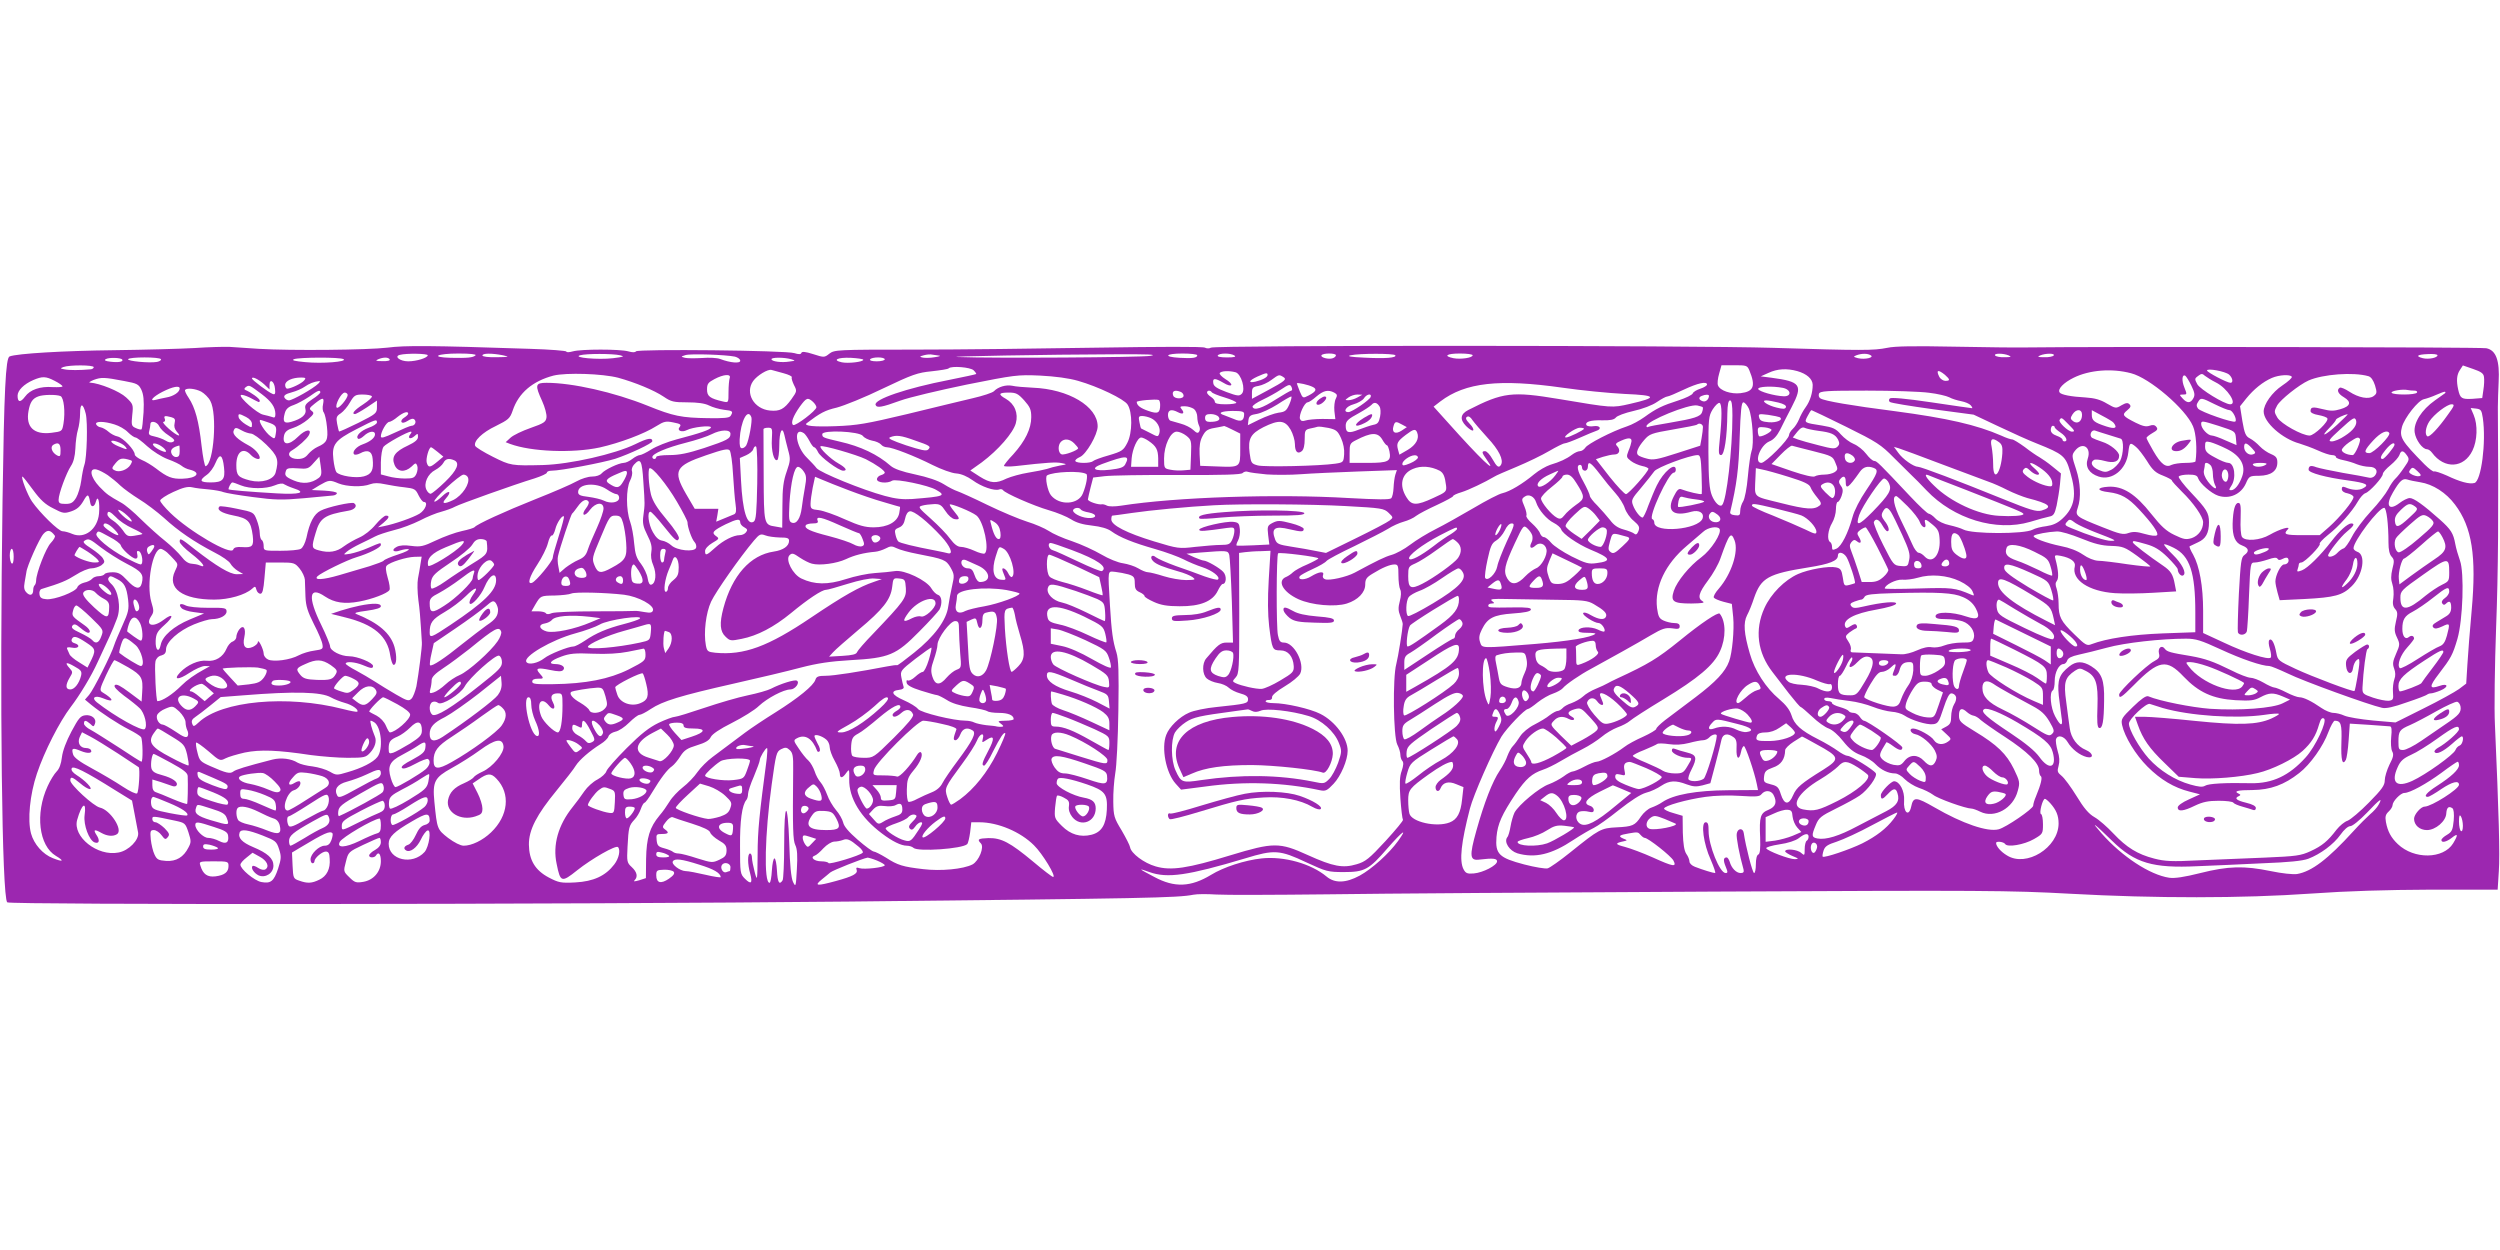 <?xml version="1.0" standalone="no"?>
<!DOCTYPE svg PUBLIC "-//W3C//DTD SVG 20010904//EN"
 "http://www.w3.org/TR/2001/REC-SVG-20010904/DTD/svg10.dtd">
<svg version="1.0" xmlns="http://www.w3.org/2000/svg"
 width="1280pt" height="640pt" viewBox="0 0 1280 640"
 preserveAspectRatio="xMidYMid meet">
<g transform="translate(0,640) scale(0.1,-0.1)"
fill="#9c27b0" stroke="none">
<path d="M995 4618 c-71 -4 -256 -9 -410 -11 -260 -3 -498 -17 -536 -32 -20
-8 -28 -174 -36 -735 -15 -1033 -3 -2033 24 -2060 13 -13 2848 -11 4313 4
1522 16 1679 19 1760 35 19 4 72 4 118 1 45 -3 299 -2 565 1 265 4 1155 10
1977 14 1388 7 1519 6 1830 -11 436 -24 878 -24 1235 1 182 13 382 19 611 20
l342 0 6 95 c6 85 0 294 -20 750 -4 80 -1 303 6 495 11 288 13 581 9 1130 0
28 2 86 4 129 6 110 -13 163 -63 173 -27 6 -1993 9 -2365 4 -38 -1 -200 1
-358 4 -202 4 -305 3 -345 -6 -69 -14 -130 -14 -582 0 -423 13 -2859 14 -2880
1 -8 -5 -21 -5 -31 0 -9 6 -237 5 -550 0 -294 -5 -717 -10 -940 -10 -394 0
-407 -1 -433 -21 -25 -20 -27 -20 -83 -2 -40 13 -58 14 -60 6 -3 -8 -13 -8
-36 -1 -41 14 -803 22 -811 9 -4 -6 -18 -6 -39 0 -42 12 -242 12 -284 0 -18
-5 -33 -6 -33 -1 0 4 -84 11 -187 14 -512 17 -638 18 -730 6 -101 -12 -492
-16 -658 -6 -55 4 -122 8 -150 10 -27 1 -108 -1 -180 -6z m1195 -37 c0 -13
-57 -31 -100 -31 -42 0 -74 25 -43 33 33 9 143 7 143 -2z m245 0 c-12 -12 -41
-15 -128 -13 -107 3 -71 22 41 22 59 0 92 -4 87 -9z m140 0 c36 -8 33 -9 -32
-10 -43 -1 -73 3 -73 9 0 12 49 12 105 1z m600 0 c25 -6 19 -8 -36 -15 -77 -9
-210 3 -169 15 32 9 165 9 205 0z m588 -7 c15 -4 27 -13 27 -21 0 -15 -50 -11
-103 9 -15 6 -57 8 -93 5 -36 -2 -75 -2 -87 1 -22 6 -22 6 3 14 26 8 205 2
253 -8z m1047 5 c8 -1 -3 -5 -25 -8 -22 -4 -49 -4 -60 -2 -18 4 -18 6 5 12 14
4 34 6 45 3 11 -2 27 -4 35 -5z m1080 -1 c-49 -8 -809 -13 -985 -6 -84 3 462
13 800 14 174 1 225 -1 185 -8z m240 3 c0 -13 -23 -17 -91 -13 -85 5 -73 22
16 22 41 0 75 -4 75 -9z m190 -1 c11 -7 0 -10 -38 -10 -33 0 -51 4 -47 10 8
13 65 13 85 0z m520 1 c0 -5 -7 -12 -16 -15 -21 -8 -65 4 -58 15 7 12 74 12
74 0z m304 0 c8 -13 -51 -18 -161 -12 -68 3 -89 7 -68 12 45 10 223 10 229 0z
m396 0 c0 -13 -61 -22 -98 -15 -54 11 -36 24 33 24 36 0 65 -4 65 -9z m2038 0
c20 -12 -30 -23 -65 -15 -25 7 -25 8 -8 15 27 10 57 10 73 0z m707 -1 c16 -7
11 -9 -22 -9 -23 -1 -45 4 -48 9 -8 12 42 12 70 0z m230 0 c-3 -5 -25 -10 -48
-9 -33 0 -38 2 -22 9 28 12 78 12 70 0z m1965 1 c0 -13 -46 -22 -75 -15 -40
10 -29 19 25 21 28 2 50 -1 50 -6z m-11854 -22 c7 -11 -19 -16 -60 -11 -26 3
-34 7 -25 13 16 10 78 8 85 -2z m198 2 c3 -5 -6 -11 -20 -14 -38 -7 -154 4
-148 14 7 12 161 12 168 0z m935 0 c21 -13 -109 -24 -197 -15 -53 5 -71 9 -57
15 27 10 237 11 254 0z m236 -1 c4 -6 -11 -10 -37 -9 -33 0 -38 2 -23 9 28 12
53 12 60 0z m2055 1 c24 -7 24 -8 -7 -12 -41 -7 -93 0 -93 12 0 10 64 10 100
0z m370 -3 c0 -11 -78 -20 -110 -13 -51 11 -22 26 46 23 35 -2 64 -6 64 -10z
m110 2 c0 -5 -18 -10 -41 -10 -24 0 -38 4 -34 10 3 6 22 10 41 10 19 0 34 -4
34 -10z m-4050 -40 c0 -5 -8 -11 -17 -11 -53 -5 -111 -5 -133 0 -22 4 -23 5
-5 12 30 11 155 11 155 -1z m8477 -17 c33 -80 22 -108 -45 -116 -50 -6 -106
13 -116 40 -4 9 -1 36 6 60 l12 43 66 0 c62 0 66 -1 77 -27z m3761 -33 c2 -13
1 -42 -3 -66 l-6 -42 -50 -4 c-55 -3 -63 2 -73 47 -10 45 -8 76 9 101 l15 23
52 -18 c41 -14 54 -23 56 -41z m-7733 34 c9 -9 15 -18 13 -19 -2 -2 -64 -15
-138 -30 -221 -43 -387 -100 -377 -128 6 -17 31 -13 127 22 47 17 200 53 340
82 246 49 259 51 375 46 77 -4 147 -13 195 -27 102 -29 235 -93 253 -121 26
-39 25 -146 -1 -196 -20 -39 -27 -44 -94 -64 -40 -11 -77 -25 -82 -30 -13 -12
-83 -12 -90 0 -3 5 7 14 23 21 32 13 91 115 91 157 0 102 -149 191 -332 198
-43 2 -90 6 -106 10 -31 6 -71 -5 -93 -28 -8 -8 -57 -24 -109 -36 -52 -12
-203 -49 -335 -81 -210 -50 -256 -58 -367 -62 -109 -4 -165 1 -148 15 70 53
94 66 154 80 38 10 145 53 237 98 151 72 177 81 249 88 45 5 84 11 87 15 14
14 112 6 128 -10z m-973 -15 c26 -7 45 -16 42 -21 -3 -4 3 -22 11 -39 16 -31
16 -32 -13 -73 -37 -51 -59 -63 -110 -58 -82 8 -129 90 -86 151 21 29 75 62
94 57 8 -2 36 -10 62 -17z m5190 11 c49 -14 78 -40 79 -70 0 -41 -13 -83 -36
-115 -12 -16 -27 -44 -34 -62 -7 -17 -21 -39 -32 -49 -10 -9 -19 -24 -19 -31
0 -22 -120 -143 -142 -143 -39 0 -6 90 41 110 21 8 39 28 55 59 12 25 39 78
60 118 58 112 46 129 -104 149 l-55 7 40 18 c45 21 93 24 147 9z m1709 -11
c95 -24 280 -183 317 -271 16 -36 22 -120 13 -180 -1 -5 -24 -8 -52 -8 -28 0
-59 -5 -70 -10 -29 -16 -54 2 -94 71 -19 33 -35 63 -35 67 0 4 14 15 31 25 25
14 29 20 19 32 -8 10 -18 11 -35 5 -17 -6 -35 -2 -71 16 -67 34 -71 40 -43 63
18 15 21 22 12 31 -9 9 -18 8 -41 -5 -28 -17 -30 -17 -75 9 -33 20 -63 28
-109 31 -74 4 -126 14 -133 26 -11 17 21 50 72 75 81 40 196 49 294 23z m502
-7 c18 -16 23 -42 7 -42 -17 0 -120 54 -120 63 0 13 93 -4 113 -21z m-5087 12
c29 -8 53 -89 32 -110 -13 -13 -22 -12 -79 9 -48 18 -65 29 -67 45 -4 27 7 28
52 2 19 -12 37 -17 40 -11 3 5 -10 18 -30 30 -19 12 -32 26 -29 31 7 11 48 13
81 4z m3632 -13 c27 -24 28 -31 2 -31 -10 0 -24 9 -30 19 -19 37 -8 41 28 12z
m-6793 -15 c87 -24 184 -64 233 -97 38 -26 51 -29 121 -29 52 0 89 -5 111 -16
18 -9 52 -19 76 -22 46 -5 49 -8 35 -31 -7 -11 -34 -13 -115 -12 -137 2 -178
10 -311 64 -172 69 -384 117 -517 117 -58 0 -60 -11 -22 -94 14 -31 24 -68 22
-83 -3 -23 -12 -30 -81 -54 -43 -15 -89 -37 -103 -50 l-25 -23 23 -9 c109 -40
319 -48 459 -18 102 23 228 70 289 109 40 25 50 27 88 19 36 -7 41 -11 32 -23
-16 -18 10 -30 37 -16 28 15 123 26 123 14 0 -11 -51 -29 -177 -62 -45 -12
-103 -35 -128 -51 -25 -16 -52 -29 -59 -29 -7 0 -25 -9 -39 -20 -14 -11 -33
-20 -44 -20 -26 -1 -95 -34 -112 -53 -8 -10 -28 -17 -50 -17 -20 0 -55 -11
-80 -25 -24 -14 -119 -55 -210 -91 -158 -63 -300 -128 -311 -143 -3 -4 -32
-13 -65 -20 -33 -7 -93 -29 -133 -48 -65 -31 -79 -34 -126 -28 -34 5 -61 3
-75 -5 -31 -16 -16 -31 19 -18 16 5 35 8 42 6 7 -3 -17 -15 -54 -27 -37 -12
-70 -26 -73 -31 -3 -5 -36 -17 -73 -29 -37 -11 -107 -32 -156 -46 -82 -24
-132 -27 -110 -5 19 18 151 83 199 97 63 19 125 50 125 63 0 13 0 13 -62 -14
-31 -14 -73 -27 -94 -31 -37 -6 -38 -6 -19 10 11 10 43 28 70 41 28 13 61 30
75 37 14 8 57 22 95 32 39 9 99 32 135 50 36 19 85 39 110 45 25 7 56 18 70
26 26 14 300 112 408 145 34 11 62 24 62 29 0 6 11 10 24 10 47 0 262 41 326
61 75 25 190 79 190 90 0 20 -24 16 -87 -15 -105 -51 -334 -103 -473 -107
-162 -4 -166 -3 -256 42 -48 24 -88 49 -91 56 -10 24 36 69 106 102 64 32 72
38 86 79 30 90 102 151 209 179 66 16 250 10 331 -11z m3325 14 c0 -11 -25
-25 -62 -34 -40 -9 -34 6 10 26 45 20 52 21 52 8z m4855 -38 c59 -29 113 -113
73 -112 -30 1 -154 77 -168 103 -14 26 -14 29 4 42 17 13 22 13 35 1 9 -7 34
-23 56 -34z m781 32 c14 -4 25 -20 34 -47 11 -37 10 -42 -7 -55 -25 -18 -76
-9 -125 23 -21 14 -43 23 -48 20 -18 -11 -10 -31 21 -49 40 -24 34 -46 -18
-61 -33 -10 -51 -10 -90 0 -51 13 -63 12 -63 -10 0 -8 16 -16 40 -20 22 -4 43
-11 46 -17 9 -15 -67 -88 -91 -88 -38 0 -146 60 -165 92 -17 29 -17 32 -1 62
17 30 112 106 161 128 73 32 229 44 306 22z m-8390 -10 c-3 -9 -6 -41 -6 -71
0 -55 0 -55 -27 -49 -69 16 -83 27 -83 62 0 29 6 36 38 53 47 25 87 28 78 5z
m2834 6 c20 -12 11 -20 -82 -70 l-78 -42 0 30 c0 26 4 31 33 36 18 3 49 17 67
31 38 28 39 28 60 15z m4650 -45 c17 -35 19 -48 10 -64 -14 -26 -32 -27 -55
-1 -18 19 -17 20 3 20 20 0 20 1 6 36 -15 36 -12 70 5 60 5 -4 19 -26 31 -51z
m514 46 c3 -5 -19 -25 -49 -45 -51 -34 -95 -95 -95 -133 0 -55 95 -140 184
-164 23 -7 64 -22 93 -35 28 -13 61 -24 72 -24 12 0 21 -4 21 -10 0 -5 17 -12
38 -16 20 -4 51 -13 69 -21 18 -7 46 -13 63 -13 35 0 49 -22 29 -46 -8 -9 -21
-13 -33 -9 -12 3 -70 14 -131 24 -60 11 -122 24 -136 29 -28 11 -39 7 -39 -13
0 -16 90 -40 203 -55 93 -13 110 -22 76 -40 -21 -12 -58 -10 -91 5 -13 5 -18
3 -18 -9 0 -10 11 -19 30 -22 17 -4 30 -12 30 -19 0 -19 -70 -104 -125 -153
l-48 -42 -88 0 c-89 0 -100 4 -76 29 20 20 -40 3 -92 -27 -49 -29 -126 -35
-142 -11 -6 8 -9 50 -7 94 2 66 0 80 -12 80 -17 0 -27 -38 -29 -107 -1 -64 13
-98 49 -111 34 -13 38 -30 11 -49 -16 -11 -19 -35 -28 -198 -5 -102 -7 -191
-5 -197 6 -19 40 -16 46 5 2 9 8 92 11 185 7 165 7 167 30 167 12 0 42 7 66
15 31 11 45 12 50 4 5 -8 12 -8 27 0 14 7 23 8 27 1 8 -14 -3 -30 -21 -30 -16
0 -44 -56 -44 -87 0 -10 5 -36 11 -57 l11 -39 126 6 c156 8 196 19 243 66 58
57 74 162 28 176 -11 4 -19 12 -19 18 0 37 129 207 157 207 12 0 22 -85 22
-179 0 -35 5 -59 16 -71 14 -15 14 -24 4 -63 -8 -34 -8 -55 0 -78 6 -17 8 -49
5 -71 -5 -28 -2 -43 9 -56 13 -14 14 -25 4 -65 -9 -39 -8 -53 6 -82 15 -32 15
-37 -5 -82 -17 -39 -19 -52 -10 -76 7 -19 8 -37 1 -55 -5 -14 -9 -44 -7 -66 3
-37 1 -41 -22 -44 -14 -1 -50 6 -80 16 -53 18 -55 21 -54 53 4 83 18 190 25
195 12 7 11 24 -1 24 -6 0 -33 -17 -61 -37 -45 -34 -50 -41 -47 -73 4 -43 31
-49 36 -8 2 14 10 32 18 38 11 10 14 8 14 -12 0 -22 -20 -139 -25 -146 -5 -6
-218 74 -301 113 -88 41 -92 44 -99 81 -9 50 -24 79 -36 67 -5 -5 -4 -24 3
-46 6 -20 8 -40 4 -44 -12 -13 -128 24 -238 76 l-108 50 0 113 c0 128 -19 230
-51 288 -13 22 -21 41 -18 43 2 1 21 10 42 20 41 18 57 48 57 103 0 48 -12 67
-92 152 -38 40 -66 77 -63 82 4 6 26 10 50 10 33 0 45 -4 49 -18 9 -27 67 -78
103 -90 58 -19 117 7 142 63 16 37 19 39 68 39 61 1 93 25 93 68 0 23 -6 32
-32 43 -18 7 -44 25 -58 40 -14 15 -36 33 -50 40 -22 11 -28 25 -39 89 l-12
76 32 40 c38 47 85 85 131 105 37 16 94 19 102 6z m-11454 -21 c22 -11 40 -24
40 -28 0 -4 -22 -5 -50 -4 -64 5 -116 -13 -142 -49 -23 -31 -38 -30 -38 5 0
27 32 59 80 80 47 20 64 20 110 -4z m357 -1 c65 -12 73 -16 87 -45 11 -24 14
-54 11 -115 -3 -45 -7 -84 -10 -87 -3 -3 -16 0 -29 6 -23 10 -24 15 -19 66 6
54 5 57 -31 91 -34 32 -136 73 -185 76 -9 0 0 6 19 14 39 14 53 14 157 -6z
m716 -17 l27 -26 0 23 c0 35 25 19 28 -19 3 -26 0 -32 -12 -27 -23 9 -105 71
-106 79 0 13 34 -4 63 -30z m204 20 c-12 -15 -68 -42 -87 -42 -5 0 -10 9 -10
19 0 21 36 38 82 38 23 0 26 -3 15 -15z m73 -16 c-25 -25 -133 -86 -151 -86
-9 0 -19 7 -23 15 -4 10 6 18 37 26 23 6 53 19 67 29 23 16 47 26 75 29 5 0 3
-5 -5 -13z m5093 -18 c21 -11 15 -23 -23 -43 -29 -15 -30 -15 -45 21 -8 20
-15 39 -15 41 0 6 61 -7 83 -19z m1277 -3 c96 -14 240 -28 319 -32 165 -7 170
-18 26 -51 -92 -21 -89 -21 -363 25 -240 40 -286 35 -464 -56 -41 -21 -45 -48
-12 -82 15 -15 31 -26 36 -23 5 4 -2 19 -17 34 -20 21 -23 30 -14 36 8 5 18
-1 28 -17 9 -13 44 -54 77 -90 58 -62 84 -114 69 -139 -11 -18 -21 -11 -44 30
-12 22 -29 40 -37 40 -19 0 -18 -7 7 -42 63 -88 -33 4 -198 189 l-73 81 35 27
c128 97 301 116 625 70z m740 16 c0 -5 -15 -15 -34 -21 -19 -6 -37 -17 -39
-24 -3 -8 -36 -24 -73 -36 -82 -26 -115 -42 -174 -85 -25 -18 -65 -40 -90 -48
-76 -25 -202 -90 -213 -109 -7 -10 -19 -18 -28 -18 -9 0 -27 -8 -40 -18 -29
-22 -62 -37 -112 -52 -21 -7 -58 -28 -82 -48 -60 -50 -124 -88 -162 -97 -17
-3 -84 -38 -148 -76 -65 -38 -152 -87 -194 -108 -42 -21 -101 -57 -131 -80
-30 -23 -73 -46 -95 -52 -35 -10 -74 -29 -189 -91 -41 -22 -130 -42 -151 -34
-10 3 -15 12 -11 21 8 22 -20 19 -61 -6 -32 -20 -71 -20 -58 1 3 5 32 21 65
36 33 15 65 33 72 42 7 8 71 42 143 76 71 35 148 74 171 88 23 15 59 31 81 37
22 6 51 19 64 30 13 10 61 35 107 56 45 21 82 41 82 45 0 4 19 13 43 20 36 11
120 51 167 79 8 6 60 28 115 51 55 23 130 59 167 81 36 21 72 39 79 39 7 0 42
13 78 29 36 16 74 32 84 35 30 9 20 29 -13 24 -17 -3 -34 0 -37 5 -10 17 21
27 80 25 41 -1 61 3 70 14 6 9 47 24 91 34 45 10 96 29 120 46 22 15 46 28 53
28 6 0 44 16 84 35 72 34 119 44 119 26z m-7400 -49 c50 -38 69 -66 70 -101 0
-18 -4 -22 -17 -16 -10 3 -31 9 -46 12 -30 6 -124 89 -114 100 4 4 24 -2 45
-12 20 -11 40 -21 45 -23 4 -2 7 1 7 7 0 10 -44 42 -75 55 -6 3 -4 9 5 15 16
11 17 10 80 -37z m5274 33 c3 -8 2 -15 -3 -15 -4 0 -39 -20 -77 -44 -71 -46
-114 -60 -121 -39 -2 6 21 22 51 36 30 14 71 37 92 51 45 30 50 31 58 11z
m-5694 -4 c0 -19 -32 -40 -68 -46 -20 -4 -45 -9 -54 -12 -38 -10 -15 16 34 41
53 27 88 33 88 17z m8209 3 c42 -9 45 -44 4 -43 -48 2 -126 24 -131 37 -4 13
71 17 127 6z m-8099 -19 c16 -9 38 -30 47 -48 36 -66 18 -320 -24 -334 -5 -2
-14 45 -21 105 -14 127 -33 195 -66 245 -13 19 -22 38 -18 41 10 11 53 6 82
-9z m11331 5 c11 0 17 -4 14 -10 -8 -13 -122 -13 -130 -1 -5 10 58 20 83 14 8
-2 23 -3 33 -3z m-10721 -9 c0 -4 -18 -21 -41 -35 -34 -23 -40 -31 -35 -51 7
-27 -18 -49 -73 -65 -37 -10 -45 0 -33 44 6 22 18 33 45 42 20 7 56 27 80 43
44 32 57 37 57 22z m4404 3 c9 -3 16 -12 16 -20 0 -18 -46 -18 -53 0 -9 23 7
32 37 20z m160 -2 c3 -5 32 -17 66 -27 33 -10 60 -22 60 -27 0 -4 -25 -8 -55
-8 -38 0 -55 4 -55 13 0 7 -9 18 -20 25 -11 7 -20 17 -20 22 0 12 17 13 24 2z
m627 -2 c16 -9 17 -14 8 -32 -6 -11 -9 -40 -7 -62 l5 -42 -66 1 c-36 0 -76 -4
-87 -8 -16 -5 -23 -3 -28 8 -7 19 23 85 39 85 6 0 26 13 45 30 37 31 60 36 91
20z m3046 -1 c43 -5 89 -16 103 -23 14 -8 41 -16 61 -20 21 -4 42 -13 49 -21
7 -8 10 -15 7 -15 -2 0 -96 13 -208 30 -134 20 -207 26 -213 20 -6 -6 -6 -13
0 -18 5 -5 104 -21 219 -37 l210 -28 125 -59 c69 -33 158 -73 199 -89 135 -54
147 -64 170 -144 35 -118 25 -181 -40 -241 -25 -23 -48 -33 -82 -38 -26 -3
-58 -11 -70 -18 -41 -23 -311 -23 -355 1 -11 6 -43 16 -70 22 -29 6 -59 20
-73 35 -12 13 -28 24 -34 24 -6 0 -48 39 -94 88 -160 170 -172 182 -185 182
-8 0 -26 16 -41 36 -15 20 -44 43 -64 51 -20 8 -49 30 -66 49 -25 29 -40 36
-95 45 -96 15 -93 14 -75 49 8 16 17 30 20 30 2 0 82 -38 177 -85 158 -78 179
-92 244 -158 40 -40 82 -81 93 -92 12 -11 46 -45 75 -76 139 -146 356 -212
530 -161 39 12 83 24 98 27 22 4 28 13 38 57 6 29 14 78 17 108 l5 56 -43 35
c-24 20 -55 41 -67 48 -13 7 -47 30 -75 52 -29 21 -58 39 -64 39 -7 0 -32 8
-55 19 -128 56 -277 90 -548 126 -219 28 -359 52 -379 65 -8 4 -11 15 -8 24 6
14 36 16 246 16 132 0 275 -5 318 -11z m2642 -2 c-2 -2 -26 -19 -52 -37 -68
-48 -110 -114 -104 -163 5 -39 40 -87 63 -87 7 0 19 -8 26 -18 63 -85 163 -80
207 11 25 51 28 132 6 183 l-15 35 28 -3 c24 -3 28 -8 34 -48 18 -123 -8 -324
-43 -333 -26 -7 -74 6 -141 38 -32 14 -61 24 -66 21 -4 -2 -26 14 -49 37 -118
120 -129 139 -115 191 13 47 83 136 112 142 14 3 43 13 65 23 22 10 42 17 44
15 2 -2 2 -5 0 -7z m-10739 -9 c0 -19 -47 -74 -56 -65 -11 11 23 77 41 77 8 0
15 -6 15 -12z m3464 -28 c30 -34 36 -47 36 -86 0 -59 -31 -122 -92 -190 -27
-28 -48 -55 -48 -59 0 -4 28 -5 63 -1 157 18 204 21 232 15 30 -6 30 -6 -10
-13 -22 -4 -51 -12 -65 -17 -14 -4 -56 -13 -95 -19 -38 -6 -88 -20 -111 -30
-55 -27 -82 -25 -138 10 l-48 31 59 42 c84 63 160 150 174 200 14 51 -6 99
-51 125 -41 23 -38 32 14 32 38 0 48 -5 80 -40z m-4934 22 c17 -8 25 -81 15
-141 -7 -40 -7 -40 -62 -47 -90 -11 -132 30 -117 112 8 44 20 63 49 74 24 10
94 11 115 2z m1594 -1 c3 -5 -17 -23 -44 -41 -45 -29 -63 -50 -42 -50 4 0 31
15 60 34 l52 35 0 -33 c0 -32 -4 -35 -95 -81 -53 -26 -97 -46 -99 -44 -2 2 -6
20 -10 40 -6 32 -3 39 19 53 13 9 35 34 47 56 21 36 27 40 65 40 23 0 44 -4
47 -9z m5046 -6 c-14 -8 -34 -14 -45 -14 -20 0 -20 0 -1 14 11 8 31 15 45 15
l26 -1 -25 -14z m68 3 c-5 -16 -96 -78 -114 -78 -31 0 -12 30 26 40 22 6 46
20 53 30 13 22 41 28 35 8z m1732 5 c-1 -19 -18 -33 -33 -27 -20 7 -22 20 -4
27 19 8 37 8 37 0z m-2148 -42 c-15 -34 -22 -40 -56 -44 -21 -3 -65 -19 -98
-35 l-59 -29 3 26 c3 21 10 27 44 32 22 4 69 26 104 48 35 23 67 41 71 41 4 0
0 -18 -9 -39z m-4948 -1 c-4 -16 -2 -36 4 -42 5 -7 13 -40 16 -73 7 -67 0 -82
-48 -103 -16 -7 -37 -24 -48 -37 -14 -18 -29 -25 -54 -25 -41 0 -59 27 -29 44
33 20 75 58 86 77 19 36 -16 32 -54 -6 -49 -49 -85 -46 -72 8 5 17 18 28 46
36 22 7 55 26 75 43 32 28 34 33 20 44 -15 11 -13 15 16 38 42 33 49 33 42 -4z
m2508 13 c10 -9 18 -22 18 -28 0 -17 -107 -98 -119 -91 -14 9 0 46 34 94 34
46 40 49 67 25z m1778 -16 c0 -42 -12 -48 -60 -31 -41 14 -59 28 -60 46 0 7
98 16 113 10 4 -2 7 -13 7 -25z m5400 3 c33 -16 66 -30 75 -30 16 0 40 -48 30
-58 -9 -10 -179 50 -191 66 -9 12 -9 21 0 34 14 23 16 23 86 -12z m-2470 -57
c0 -175 -30 -437 -53 -459 -12 -12 -37 12 -52 49 -13 33 -17 79 -18 223 0 172
1 183 22 218 13 20 28 35 35 33 13 -4 13 -75 1 -189 -7 -66 -6 -78 7 -78 17 0
31 93 32 213 1 46 5 67 14 67 8 0 12 -22 12 -77z m235 66 c28 -7 42 -15 39
-24 -4 -10 -15 -10 -47 -2 -47 11 -85 37 -54 37 10 0 38 -5 62 -11z m-2042
-20 c6 -9 7 -32 3 -52 -6 -30 -12 -38 -34 -42 -15 -3 -49 -15 -76 -25 -52 -21
-66 -16 -66 20 0 24 12 35 68 65 29 16 57 35 64 42 13 16 28 13 41 -8z m1891
-11 c18 -42 28 -182 14 -217 -5 -14 -14 -73 -19 -131 -5 -60 -16 -114 -24
-127 -8 -12 -15 -34 -15 -48 0 -23 -4 -26 -27 -23 -19 2 -27 8 -24 18 33 140
43 215 48 378 5 140 9 182 19 182 7 0 20 -15 28 -32z m-8515 -26 c11 -45 6
-227 -7 -262 -5 -14 -12 -50 -16 -81 -4 -30 -16 -70 -26 -87 -16 -26 -26 -32
-55 -32 -29 0 -35 4 -35 21 0 31 40 138 63 173 13 19 21 49 23 90 1 33 7 77
13 96 6 19 11 57 11 83 0 55 15 55 29 -1z m8279 33 c2 -2 1 -13 -3 -24 -7 -24
-39 -34 -169 -56 -55 -9 -103 -18 -108 -21 -4 -3 -8 -1 -8 4 0 26 217 115 260
106 14 -3 27 -7 28 -9z m3816 -37 c-50 -71 -95 -118 -106 -112 -14 9 -9 47 10
76 24 37 91 88 114 88 17 0 15 -7 -18 -52z m-6421 28 c9 -7 17 -25 17 -40 0
-15 4 -35 9 -45 5 -9 6 -23 1 -30 -6 -11 -13 -9 -31 8 -13 12 -41 26 -64 32
-22 6 -46 13 -52 15 -7 2 -13 15 -13 29 0 27 18 32 52 14 25 -13 35 -5 18 16
-11 13 -8 15 16 15 16 0 37 -7 47 -14z m257 -25 c0 -35 -15 -43 -51 -27 -19 8
-42 17 -51 20 -36 11 -16 21 42 22 48 0 60 -3 60 -15z m4290 -5 c0 -33 -22
-49 -45 -33 -15 12 -16 16 -4 35 19 30 49 29 49 -2z m162 -41 c21 -27 7 -33
-39 -18 -61 20 -73 30 -73 59 l0 24 52 -28 c29 -15 56 -31 60 -37z m-8732 47
c0 -4 -9 -13 -20 -20 -12 -7 -18 -17 -14 -23 4 -6 15 -4 31 6 17 11 28 14 35
7 12 -12 2 -32 -15 -32 -7 0 -45 -16 -85 -35 -56 -26 -72 -31 -72 -19 0 23 29
74 43 74 6 0 26 11 42 25 30 24 55 32 55 17z m-830 -17 c19 -10 30 -23 30 -36
0 -21 0 -21 -32 -2 -18 11 -34 27 -36 36 -4 21 1 21 38 2z m2587 -1 c6 -16
-12 -117 -26 -144 -5 -8 -14 -15 -22 -15 -10 0 -13 12 -12 45 5 93 41 163 60
114z m2392 2 c13 -16 -4 -26 -45 -26 -17 0 -24 6 -24 20 0 15 7 20 29 20 16 0
34 -6 40 -14z m2873 -2 c21 -13 -14 -29 -55 -26 -35 3 -46 8 -50 24 -5 19 -3
20 46 14 28 -4 55 -10 59 -12z m2854 -39 c-63 -58 -91 -68 -37 -13 17 17 31
35 31 39 0 6 44 27 60 28 3 0 -22 -24 -54 -54z m-11089 39 c18 -5 22 -11 17
-31 -4 -16 0 -30 11 -43 30 -33 1 -22 -41 15 -21 19 -34 34 -27 35 7 0 10 7 7
15 -7 16 -1 18 33 9z m5016 -5 c31 -14 51 -50 43 -77 -7 -20 -7 -20 -49 2 -23
11 -43 21 -44 22 -2 0 -6 15 -9 32 -6 28 -4 32 14 32 12 0 32 -5 45 -11z
m4696 -30 c34 -34 37 -39 19 -39 -20 1 -70 49 -63 60 9 14 10 14 44 -21z
m1474 19 c7 -23 -14 -52 -58 -80 -23 -16 -53 -28 -66 -28 -21 0 -15 9 41 60
69 63 76 67 83 48z m-10692 -10 c42 -14 47 -21 41 -58 -4 -28 -6 -29 -25 -15
-29 20 -70 85 -53 85 1 0 18 -5 37 -12z m559 -1 c0 -7 -19 -19 -42 -27 -41
-15 -69 -43 -55 -56 4 -4 17 2 30 14 26 25 57 29 57 8 0 -18 -26 -38 -63 -51
-32 -11 -56 -39 -44 -51 4 -4 18 -2 31 5 38 21 61 11 64 -28 6 -58 -5 -79 -45
-90 -40 -11 -125 2 -141 22 -5 7 -12 36 -15 65 -9 76 8 98 117 154 101 52 106
53 106 35z m9518 -81 l3 -35 -56 24 c-30 14 -62 25 -70 25 -21 0 -55 36 -55
59 0 18 5 17 88 -9 86 -28 87 -28 90 -64z m-10862 71 c23 -7 54 -24 69 -40 15
-15 33 -27 39 -27 6 0 33 -20 60 -45 28 -25 73 -54 105 -66 31 -11 63 -27 71
-34 8 -7 27 -17 43 -20 59 -15 35 -44 -39 -46 -53 -2 -78 8 -136 53 -20 15
-52 35 -72 43 -20 9 -36 21 -36 28 0 23 -59 85 -87 92 -16 3 -37 15 -48 25
-11 10 -29 20 -39 22 -11 1 -21 9 -24 16 -5 16 40 16 94 -1z m229 -9 c6 -13
27 -34 48 -47 30 -20 35 -27 23 -33 -10 -6 -24 -3 -38 6 -13 8 -38 17 -56 21
-28 6 -33 10 -28 28 3 12 6 28 6 35 0 21 35 13 45 -10z m5793 -18 c12 -21 22
-55 22 -74 0 -39 14 -53 35 -36 10 8 15 31 15 61 0 45 2 49 28 55 15 3 32 7
38 9 6 2 31 -1 56 -6 39 -9 47 -15 64 -52 12 -26 18 -58 16 -83 -3 -40 -4 -42
-45 -48 -82 -12 -362 -18 -397 -9 -33 9 -35 12 -42 64 -9 73 5 98 71 132 79
39 110 37 139 -13z m571 26 l24 -13 -27 -18 c-32 -21 -52 -9 -41 24 7 24 12
25 44 7z m1540 -13 c0 -10 -3 -35 -7 -57 l-7 -38 -118 -38 c-102 -33 -124 -37
-155 -28 -20 5 -41 13 -45 18 -13 11 -1 40 32 78 26 30 36 34 147 53 65 11
121 22 123 25 11 11 31 2 30 -13z m-2409 -13 l40 -20 0 -80 c0 -94 2 -93 -125
-88 l-80 3 -3 59 c-2 43 2 69 15 93 17 32 26 37 83 46 14 3 26 5 28 6 1 0 21
-8 42 -19z m2760 -1 c0 -12 -56 -40 -64 -32 -3 4 -6 16 -6 28 0 18 5 20 35 17
19 -2 35 -8 35 -13z m241 -5 c64 -8 85 -17 100 -45 8 -17 8 -25 -3 -36 -13
-12 -25 -12 -96 7 -45 11 -93 25 -107 30 l-26 10 23 29 c16 20 28 26 39 20 8
-4 40 -11 70 -15z m1209 19 c0 -5 14 -17 30 -28 29 -19 40 -45 20 -45 -5 0
-10 4 -10 9 0 5 -13 14 -30 20 -20 7 -30 17 -30 30 0 12 5 21 10 21 6 0 10 -3
10 -7z m-9280 -18 c14 -8 34 -14 45 -15 11 0 46 -25 78 -56 59 -58 66 -78 48
-144 -10 -36 -71 -55 -131 -40 -61 16 -70 25 -70 79 0 69 36 94 75 51 17 -18
45 -27 45 -14 0 18 -26 47 -58 64 -56 30 -83 56 -76 74 7 19 12 19 44 1z
m2712 -42 c-4 -61 11 -118 28 -108 5 3 10 37 10 75 0 71 15 102 26 53 3 -15
12 -50 19 -77 13 -46 12 -55 -7 -110 -17 -48 -22 -86 -22 -174 l-1 -114 -34 6
c-60 9 -60 10 -61 261 -1 127 -1 233 -1 238 1 4 11 7 24 7 21 0 22 -4 19 -57z
m4158 52 c0 -7 -77 -45 -92 -45 -23 0 46 49 70 50 12 0 22 -2 22 -5z m-4370
-26 c0 -25 -15 -33 -135 -73 -83 -27 -127 -36 -178 -36 -38 0 -67 -4 -67 -10
0 -5 -4 -10 -10 -10 -5 0 -10 4 -10 10 0 17 73 48 171 73 52 13 112 33 133 44
47 24 96 25 96 2z m3516 6 c12 -30 -6 -63 -48 -88 l-43 -25 -7 25 c-9 33 -4
43 39 76 41 31 51 33 59 12z m3538 -11 c28 -9 57 -18 64 -20 17 -5 15 -79 -3
-114 -9 -16 -29 -37 -45 -45 -26 -14 -34 -14 -65 -1 -34 15 -46 38 -24 51 6 4
30 2 55 -5 47 -13 74 -4 74 27 0 21 -45 58 -87 71 -21 7 -44 16 -51 20 -18 12
-4 45 16 37 9 -3 39 -13 66 -21z m-8693 3 c-17 -21 0 -29 21 -10 17 15 18 15
18 -4 0 -14 -15 -27 -51 -44 -67 -31 -86 -58 -69 -99 15 -37 53 -40 87 -9 20
20 23 20 29 5 4 -10 2 -28 -4 -42 -10 -21 -18 -24 -59 -24 -27 0 -65 5 -85 11
l-38 10 0 62 c1 36 6 69 14 80 13 16 122 77 140 77 5 0 3 -6 -3 -13z m2015 5
c6 -4 19 -22 28 -39 9 -18 20 -33 25 -33 4 0 13 -11 19 -24 11 -26 107 -96
129 -96 24 0 13 16 -24 37 -41 23 -100 80 -92 88 8 8 185 -43 232 -66 53 -27
97 -58 97 -69 0 -4 -9 -10 -20 -13 -11 -3 -20 -12 -20 -21 0 -18 54 -23 78 -7
18 11 187 -24 225 -47 53 -30 42 -34 -123 -47 -47 -3 -86 1 -140 16 -115 31
-330 119 -349 142 -9 12 -31 35 -49 53 -58 56 -72 163 -16 126z m302 -14 c7
-10 28 -20 47 -24 19 -3 39 -12 46 -20 6 -8 20 -14 30 -14 27 0 143 -45 234
-91 44 -22 99 -42 121 -43 26 -2 56 -15 84 -35 45 -33 112 -56 136 -47 7 3 16
1 19 -3 9 -16 158 -81 234 -103 42 -12 93 -33 115 -47 26 -17 60 -27 107 -32
45 -5 80 -15 99 -29 44 -32 112 -59 224 -91 56 -16 121 -40 146 -53 25 -13 68
-31 96 -40 51 -17 94 -50 80 -63 -3 -4 -34 4 -69 16 -34 13 -100 37 -147 53
-47 17 -92 37 -102 45 -20 18 -34 0 -14 -20 17 -17 51 -30 127 -52 31 -8 64
-22 75 -30 17 -13 15 -14 -33 -15 -28 0 -80 9 -115 20 -34 11 -71 20 -80 20
-10 0 -32 9 -50 20 -18 11 -53 22 -78 26 -25 3 -74 23 -111 45 -36 21 -103 52
-150 68 -46 15 -100 39 -120 53 -20 13 -70 35 -110 47 -41 13 -132 51 -204 86
-71 35 -141 66 -153 70 -13 4 -45 20 -70 36 -31 19 -82 36 -147 50 -67 14
-108 29 -125 44 -66 58 -154 100 -261 124 -85 20 -89 21 -89 38 0 23 190 15
208 -9z m1656 1 c25 -20 27 -25 24 -98 l-3 -76 -34 -3 c-19 -2 -50 -1 -68 3
-32 6 -33 7 -33 57 0 68 33 138 65 138 12 0 34 -9 49 -21z m6159 14 c9 -14
-80 -103 -102 -103 -31 0 -26 15 20 65 38 41 71 56 82 38z m-5156 -33 c9 -16
20 -30 24 -30 4 0 9 -14 13 -31 10 -51 -5 -59 -110 -59 l-94 0 0 50 c0 46 2
51 32 66 79 41 112 42 135 4z m-2393 -5 c79 -27 84 -31 68 -47 -9 -9 -36 -3
-113 22 -73 25 -96 36 -82 41 31 13 55 10 127 -16z m1196 -2 c40 -27 49 -45
50 -90 l0 -43 -69 0 -70 0 3 43 c4 48 30 107 49 107 7 0 24 -8 37 -17z m2473
-4 c-1 -8 -7 -29 -15 -47 -12 -31 -11 -34 12 -52 14 -11 40 -22 58 -26 17 -3
32 -10 32 -14 0 -15 -102 -130 -115 -130 -7 0 -45 40 -84 89 l-70 90 36 12
c20 6 46 12 59 12 26 0 33 24 12 45 -9 9 -3 15 23 26 38 17 55 15 52 -5z
m3729 15 c9 -8 -24 -84 -36 -84 -28 0 -56 14 -56 26 0 7 17 25 37 39 39 26 46
29 55 19z m-11441 -40 c15 -18 10 -18 -35 1 -20 8 -36 19 -36 25 0 12 56 -8
71 -26z m4859 16 c11 -11 20 -22 20 -25 0 -10 -71 -37 -85 -31 -18 7 -20 47
-3 64 18 18 45 15 68 -8z m4735 6 c15 -11 19 -24 17 -57 -7 -104 -47 -152 -47
-57 0 29 -4 70 -8 91 -9 41 3 49 38 23z m1165 -34 c71 -35 100 -85 80 -141
-15 -43 -38 -71 -57 -71 -12 0 -11 4 1 22 27 39 17 118 -15 118 -11 0 -41 12
-69 28 -42 22 -50 32 -50 56 0 26 2 28 28 22 15 -4 52 -19 82 -34z m-11090 -7
c0 -32 -2 -35 -19 -26 -25 14 -35 42 -19 53 26 16 38 8 38 -27z m518 19 c12
-8 22 -19 22 -25 0 -11 -55 15 -65 31 -10 15 18 12 43 -6z m10108 -2 c12 -9
37 -42 57 -73 28 -46 44 -60 81 -74 25 -10 46 -21 46 -25 0 -4 23 -29 50 -56
61 -59 110 -130 110 -158 0 -37 -24 -69 -58 -81 -30 -9 -41 -7 -89 16 -42 20
-68 44 -118 107 -81 103 -146 144 -220 140 -63 -4 -61 -21 2 -28 63 -8 99 -28
154 -87 70 -75 103 -123 93 -133 -6 -6 -30 -3 -62 6 -41 12 -60 13 -84 5 -27
-10 -44 -6 -134 30 -136 54 -140 57 -126 99 18 50 14 130 -8 196 -23 69 -23
74 -7 95 38 50 87 20 66 -40 -14 -41 7 -75 56 -91 69 -23 143 37 152 124 6 51
9 53 39 28z m594 -7 c20 -22 21 -25 6 -31 -21 -8 -46 12 -46 37 0 26 12 24 40
-6z m730 18 c0 -11 -51 -73 -61 -73 -16 0 -10 17 17 49 24 29 44 40 44 24z
m-11340 -33 c0 -23 -5 -30 -19 -30 -10 0 -21 9 -24 21 -5 18 8 30 41 38 1 1 2
-12 2 -29z m2957 -166 c-3 -148 -6 -187 -18 -195 -34 -21 -57 53 -65 211 l-6
115 32 14 c18 8 35 22 37 32 3 10 9 16 14 13 5 -3 8 -89 6 -190z m5407 166
c95 -24 100 -26 113 -59 14 -32 13 -36 -3 -48 -10 -7 -34 -13 -53 -13 -20 0
-42 -4 -49 -9 -9 -5 -53 5 -118 27 l-104 36 47 48 c26 27 52 47 58 46 5 -2 55
-14 109 -28z m-7043 -4 l29 -24 -31 -26 c-37 -31 -46 -32 -54 -5 -6 19 11 79
22 79 3 0 18 -11 34 -24z m1512 -113 c4 -60 9 -129 13 -154 5 -34 3 -47 -7
-52 -8 -3 -32 -13 -53 -22 l-39 -16 6 33 5 33 -60 0 -61 0 -45 77 c-68 118
-55 143 103 197 90 31 112 35 121 25 6 -8 14 -62 17 -121z m6192 49 c110 -41
217 -81 238 -89 21 -7 64 -26 95 -42 32 -16 78 -34 102 -41 114 -29 133 -46
73 -64 -27 -7 -56 2 -205 62 -224 91 -412 162 -428 162 -22 0 -79 40 -101 72
l-22 30 24 -7 c13 -4 114 -41 224 -83z m2378 47 c14 -19 13 -25 -14 -63 -16
-24 -36 -49 -44 -56 -9 -8 -26 -32 -37 -54 -12 -23 -51 -74 -89 -114 -37 -40
-81 -98 -97 -130 -16 -31 -35 -58 -43 -60 -8 -2 -22 -12 -32 -23 -16 -18 -47
-26 -47 -13 0 14 65 97 95 121 36 29 44 43 23 43 -19 -1 -60 -38 -100 -90 -57
-74 -123 -139 -152 -150 -24 -9 -27 -8 -22 6 3 8 6 20 6 25 0 5 6 9 13 9 17 0
103 88 94 96 -3 3 15 23 41 44 58 45 125 121 154 172 12 21 29 40 39 43 22 7
89 81 89 98 0 8 18 28 39 45 22 18 42 41 46 52 8 26 20 25 38 -1z m-2838 -2
c10 -8 15 -19 11 -25 -11 -19 -43 -14 -49 7 -8 32 7 40 38 18z m-8338 -61 c7
-61 -6 -76 -68 -76 -56 0 -61 10 -20 39 16 11 36 39 45 62 21 51 36 42 43 -25z
m4614 16 c-8 -15 -26 -21 -77 -27 -82 -9 -104 6 -42 29 126 46 145 46 119 -2z
m1499 36 c0 -7 -18 -21 -40 -30 -31 -13 -40 -14 -40 -3 0 16 39 44 63 44 9 1
17 -5 17 -11z m1452 -85 c2 -54 2 -100 1 -102 -4 -5 -71 11 -105 24 -13 5 -22
-4 -38 -36 -39 -75 -4 -106 90 -79 39 11 67 -6 57 -35 -22 -57 -247 -76 -247
-21 0 8 -4 16 -10 18 -23 8 83 238 110 238 6 0 10 7 10 15 0 42 -63 -10 -97
-80 -11 -22 -30 -68 -43 -102 -12 -35 -26 -63 -30 -63 -12 0 -38 33 -49 63
-10 26 -7 33 42 90 28 34 59 72 67 84 14 20 179 82 222 83 14 0 17 -15 20 -97z
m-8044 71 c10 -3 10 -7 0 -24 -16 -26 -59 -41 -81 -28 -16 8 -16 12 5 37 22
26 33 28 76 15z m964 -91 c-37 -28 -81 -33 -128 -13 -44 19 -49 26 -39 52 4
11 19 13 59 10 50 -4 56 -2 82 28 l29 32 7 -48 c6 -38 4 -50 -10 -61z m692 91
c33 -13 17 -51 -45 -111 -33 -32 -66 -59 -73 -61 -7 -1 -17 8 -23 21 -15 32 7
81 46 101 17 9 35 25 41 36 11 21 27 25 54 14z m970 -111 c8 -120 8 -111 0
-174 -5 -37 -1 -56 20 -98 20 -39 25 -60 21 -85 -4 -21 -1 -47 10 -71 17 -42
13 -90 -9 -98 -9 -4 -16 7 -20 32 -3 21 -19 54 -34 74 -23 29 -30 49 -35 104
-3 38 -12 88 -21 113 -21 59 -21 168 0 209 9 17 13 39 10 48 -4 9 1 24 10 34
34 37 41 23 48 -88z m4897 40 c24 -32 60 -76 80 -98 20 -22 42 -57 48 -77 7
-21 27 -50 46 -65 28 -24 31 -32 24 -52 -7 -17 -13 -21 -22 -13 -6 5 -31 15
-54 21 -30 8 -51 23 -70 49 -16 20 -45 53 -65 74 -21 20 -38 43 -38 49 0 7
-15 40 -33 73 -32 57 -37 86 -16 86 5 0 9 -7 9 -15 0 -8 7 -15 15 -15 8 0 15
9 15 20 0 33 15 23 61 -37z m2235 44 c44 -26 73 -55 80 -80 4 -20 2 -27 -8
-27 -27 0 -83 23 -116 48 -26 20 -30 27 -21 39 10 11 15 11 34 -7 20 -19 45
-27 45 -15 0 3 -12 17 -27 30 -30 26 -22 33 13 12z m892 1 c7 -7 12 -27 12
-46 0 -18 5 -42 10 -53 18 -32 -7 -22 -35 15 -16 21 -24 42 -21 57 3 13 5 27
5 32 1 11 15 9 29 -5z m282 2 c-20 -13 -57 -13 -65 0 -4 6 11 10 37 10 31 0
39 -3 28 -10z m-4229 -30 c19 -11 27 -28 33 -77 3 -30 0 -33 -64 -62 -88 -41
-113 -40 -139 3 -39 62 -25 121 33 145 41 18 92 14 137 -9z m-3905 -159 c30
-51 54 -98 54 -105 0 -25 22 -86 35 -100 8 -8 12 -22 9 -31 -9 -23 -98 -14
-127 13 -12 11 -33 22 -47 24 -16 2 -32 16 -47 43 -23 40 -31 105 -13 105 5 0
34 -31 64 -69 64 -80 74 -88 82 -68 3 9 -21 47 -63 97 -49 58 -71 94 -80 128
-12 50 -16 125 -8 134 12 12 89 -82 141 -171z m649 155 c14 -20 15 -34 6 -83
-6 -32 -13 -78 -16 -103 -7 -55 -27 -85 -51 -76 -15 6 -16 18 -12 99 7 109 25
187 44 187 7 0 21 -11 29 -24z m5479 18 c26 -10 19 -28 -39 -114 -32 -47 -61
-103 -70 -137 -23 -84 -57 -150 -82 -162 -20 -9 -23 -8 -23 9 0 10 -4 22 -10
25 -17 10 -11 62 10 97 11 18 20 50 20 71 0 20 4 37 9 37 5 0 14 14 20 31 8
24 8 36 -4 52 -11 15 -12 24 -3 34 16 20 28 15 28 -12 0 -44 13 -35 73 50 18
25 40 31 71 19z m2792 -42 c-8 -2 -24 2 -36 8 -17 9 -19 14 -9 26 10 13 15 12
36 -8 20 -18 21 -24 9 -26z m-11834 5 c18 -13 47 -36 64 -53 17 -16 60 -47 95
-69 35 -21 93 -65 129 -97 74 -68 154 -122 257 -176 40 -20 77 -46 83 -58 6
-11 23 -28 38 -37 l27 -16 -33 -1 c-35 0 -102 40 -214 127 -73 58 -78 60 -78
39 0 -8 27 -36 60 -61 57 -44 80 -76 43 -60 -10 5 -29 8 -43 9 -16 1 -34 13
-51 36 -15 19 -52 55 -83 80 -32 25 -87 75 -124 111 -37 37 -82 75 -101 85
-66 37 -73 42 -112 82 -47 50 -55 98 -14 88 13 -3 39 -17 57 -29z m8607 -9
c78 -24 105 -37 111 -53 4 -12 20 -35 34 -52 20 -24 23 -33 13 -41 -28 -23
-67 -21 -197 12 -151 38 -136 23 -132 132 l2 47 33 -7 c17 -3 79 -20 136 -38z
m2249 18 c2 -9 1 -24 -3 -33 -9 -26 -36 6 -28 35 6 26 26 24 31 -2z m-8198 2
c0 -7 -9 -28 -20 -45 -20 -34 -33 -35 -73 -8 -21 14 -11 26 44 49 42 19 49 19
49 4z m2352 -5 c9 -5 0 -57 -18 -100 -23 -57 -119 -63 -163 -9 -17 20 -32 94
-20 102 32 19 172 25 201 7z m923 -2 c44 -3 123 -3 175 1 52 4 184 10 294 14
l198 7 -8 -24 c-4 -13 -8 -43 -9 -67 -1 -23 -6 -47 -12 -53 -8 -8 -69 -7 -217
1 -369 22 -886 5 -1166 -39 -32 -5 -62 -5 -72 0 -9 5 -21 8 -25 7 -18 -4 -73
14 -73 25 1 7 7 35 14 62 l13 50 59 7 c32 4 202 7 377 6 234 -1 321 2 329 10
7 7 19 10 28 6 8 -3 51 -9 95 -13z m1478 -5 c-27 -36 -76 -67 -87 -56 -13 13
12 40 59 61 22 10 41 19 43 19 2 0 -5 -11 -15 -24z m-5567 -11 c12 -30 -29
-92 -75 -115 -48 -23 -63 -20 -38 8 32 36 17 46 -18 12 -19 -18 -37 -31 -41
-28 -9 10 129 137 149 138 10 0 20 -7 23 -15z m5675 -28 c45 -71 45 -80 -2
-112 -22 -16 -49 -39 -59 -53 -15 -19 -23 -21 -38 -13 -29 15 -82 79 -82 99 0
9 25 36 55 59 30 24 55 47 55 53 0 5 10 10 23 10 15 0 30 -13 48 -43z m1994
-35 c265 -104 295 -116 295 -124 0 -9 -60 -13 -125 -9 -105 5 -249 72 -332
154 -42 40 -55 64 -30 54 6 -3 93 -37 192 -75z m-9896 0 c38 -52 63 -75 104
-95 49 -26 56 -27 92 -15 29 10 45 24 62 53 22 39 27 38 35 -9 4 -26 22 -23
29 6 11 39 21 -4 16 -62 -8 -80 -73 -130 -136 -104 -18 8 -41 14 -51 14 -20 0
-115 93 -156 152 -23 33 -59 128 -49 128 3 0 27 -31 54 -68z m4176 -2 c55 -21
136 -49 180 -61 44 -13 81 -24 83 -24 1 -1 -1 -16 -4 -33 -9 -44 -59 -72 -131
-72 -44 0 -75 9 -147 41 -50 23 -110 44 -133 47 -39 4 -43 7 -43 32 0 15 5 52
11 83 l12 56 36 -15 c20 -9 81 -33 136 -54z m5327 35 c15 -34 2 -56 -85 -146
-71 -72 -88 -76 -68 -16 17 48 112 187 127 187 8 0 20 -11 26 -25z m2719 6
c65 -10 133 -53 179 -115 87 -115 110 -264 85 -541 -9 -99 -19 -224 -22 -278
l-6 -97 -37 -28 c-21 -15 -102 -60 -181 -99 l-144 -72 -115 10 c-63 6 -129 17
-147 25 -17 8 -42 14 -56 14 -13 0 -41 11 -61 25 -52 36 -92 55 -113 55 -10 0
-40 11 -67 25 -27 14 -55 25 -62 25 -6 0 -32 11 -55 25 -24 14 -54 25 -67 25
-12 0 -57 17 -100 39 -89 44 -132 59 -205 72 -104 17 -122 22 -133 37 -16 22
-37 5 -30 -24 5 -19 0 -26 -24 -39 -41 -21 -180 -154 -180 -171 0 -23 11 -16
74 47 129 131 169 137 256 45 77 -81 150 -114 266 -121 77 -4 95 -2 127 15 45
24 66 25 115 4 l37 -16 -38 -19 c-49 -25 -218 -38 -372 -28 -92 7 -256 39
-316 64 -11 4 -36 -13 -78 -54 -58 -56 -62 -63 -56 -93 13 -60 69 -152 130
-213 67 -67 136 -108 215 -128 l54 -14 -57 -26 c-34 -15 -57 -32 -57 -41 0
-23 29 -20 88 9 40 19 68 25 121 25 39 0 73 -4 76 -10 3 -5 24 -14 46 -20 22
-6 47 -14 55 -17 8 -3 14 1 14 10 0 10 -17 19 -50 27 -50 12 -62 23 -37 34 10
5 10 7 0 12 -29 13 -8 19 70 19 92 1 163 27 239 87 57 44 123 138 149 209 12
32 27 59 33 59 32 -1 37 -17 34 -111 -3 -90 5 -122 23 -89 4 8 11 53 14 100
l6 85 97 -6 c53 -4 102 -7 109 -8 8 -1 10 -17 6 -54 -3 -30 -1 -62 5 -74 9
-16 6 -30 -14 -68 -13 -27 -24 -63 -24 -80 0 -26 -14 -46 -81 -114 -45 -46
-94 -87 -109 -93 -16 -5 -41 -26 -57 -46 -44 -58 -74 -83 -133 -110 -50 -23
-72 -26 -235 -33 -99 -4 -252 -10 -340 -14 -134 -7 -171 -5 -225 9 -86 22
-142 57 -209 128 -31 33 -74 71 -97 84 -30 17 -55 47 -92 108 -29 47 -63 93
-77 104 -21 17 -23 23 -15 51 6 22 5 46 -5 77 -7 25 -11 52 -8 60 9 24 41 15
59 -15 21 -36 62 -68 98 -77 38 -9 34 20 -4 36 -44 18 -77 62 -83 112 -3 24
-12 84 -18 135 -14 100 -7 124 45 159 22 14 27 14 55 -1 52 -26 64 -63 60
-183 -3 -76 -1 -106 8 -109 18 -6 25 35 26 140 2 106 -12 142 -66 176 -44 27
-77 27 -112 -1 -52 -41 -62 -69 -54 -150 5 -40 11 -90 14 -110 9 -50 -5 -48
-33 5 -23 43 -30 121 -12 132 6 3 10 25 10 48 0 45 22 87 45 87 7 0 16 8 19
18 4 13 23 22 59 30 28 6 94 22 145 36 90 25 278 46 404 46 51 0 76 -8 178
-55 108 -50 211 -85 249 -85 8 0 51 -18 96 -39 74 -37 416 -161 481 -175 20
-5 60 4 127 28 54 18 101 36 104 40 4 3 12 6 20 6 7 0 30 7 49 15 43 18 38 39
-6 23 -53 -18 -54 -4 -3 62 62 81 71 97 95 179 28 96 36 339 13 401 -9 25 -20
63 -24 85 -10 55 -22 74 -79 125 -83 74 -133 110 -154 110 -11 0 -35 -12 -53
-26 -55 -42 -73 -12 -33 55 35 60 50 73 73 66 11 -4 41 -10 66 -14z m-10658
-6 c42 -17 123 -20 163 -4 19 7 42 7 74 0 25 -5 70 -13 101 -16 51 -6 57 -9
72 -41 9 -18 21 -34 27 -34 24 0 8 -41 -22 -60 -33 -20 -127 -53 -183 -64
l-30 -6 28 23 c30 25 34 37 13 37 -8 0 -32 -21 -53 -46 -23 -28 -56 -54 -83
-66 -25 -11 -60 -31 -79 -45 -37 -29 -77 -35 -128 -21 -38 10 -39 15 -17 89
22 77 45 93 167 114 34 5 50 26 29 39 -12 7 -136 -20 -171 -39 -33 -17 -56
-59 -72 -138 -7 -28 -18 -51 -29 -57 -10 -6 -57 -10 -104 -10 -84 0 -86 0 -86
24 0 14 -4 28 -10 31 -5 3 -10 19 -10 35 0 16 -7 47 -16 69 -15 38 -16 39
-100 56 -46 10 -87 15 -90 12 -17 -17 10 -34 70 -46 77 -15 90 -29 100 -103 6
-55 -1 -63 -56 -59 -27 2 -40 -2 -44 -13 -12 -31 -224 93 -321 187 -29 28 -53
57 -53 64 0 7 30 27 67 44 50 23 74 29 97 24 17 -4 56 -9 86 -11 30 -3 64 -9
75 -14 11 -4 79 -16 150 -25 113 -15 147 -16 260 -6 72 7 139 13 150 14 11 1
20 7 20 12 0 6 -29 11 -65 13 l-64 3 39 24 c49 28 53 29 98 10z m-500 -10 c47
-19 128 -19 174 0 21 9 40 12 47 6 6 -4 28 -14 49 -21 69 -22 32 -33 -87 -26
-139 8 -246 17 -246 21 0 11 13 35 20 35 4 0 24 -7 43 -15z m8157 -5 c11 -21
5 -60 -9 -60 -4 0 -20 14 -36 30 -25 26 -27 32 -15 40 24 16 49 11 60 -10z
m-6284 -15 c20 -14 43 -25 50 -25 8 0 14 -9 14 -19 0 -24 -44 -32 -79 -14 -14
7 -49 15 -78 19 -43 5 -53 10 -53 25 0 43 91 51 146 14z m4759 -67 c12 -38 55
-88 90 -105 18 -9 35 -24 38 -33 6 -22 84 -76 150 -104 104 -43 111 -59 32
-69 -40 -6 -56 -2 -128 34 -45 23 -92 54 -105 70 -13 16 -30 29 -37 29 -8 0
-16 9 -20 19 -3 11 -22 34 -41 51 -19 16 -32 35 -29 40 3 5 -1 26 -10 47 -15
35 -15 39 1 50 21 16 50 1 59 -29z m818 15 c26 -3 45 -8 42 -12 -8 -8 -128
-32 -133 -26 -2 2 -1 16 2 30 5 20 11 25 24 20 9 -3 38 -9 65 -12z m1084 -35
c29 -29 57 -65 62 -80 12 -32 36 -38 28 -8 -7 26 2 25 40 -8 27 -23 32 -35 34
-77 4 -79 -39 -125 -77 -84 -9 10 -23 19 -31 19 -7 0 -22 19 -32 43 -10 23
-36 79 -59 125 -36 73 -45 122 -23 122 4 0 30 -24 58 -52z m-6753 23 c3 -5 -3
-20 -14 -34 -12 -15 -16 -28 -11 -32 6 -3 20 8 32 25 29 38 69 42 69 6 0 -13
-15 -57 -33 -97 -19 -41 -40 -91 -47 -112 -9 -30 -21 -42 -49 -54 -19 -8 -49
-27 -66 -40 l-30 -26 -6 32 c-4 18 -5 42 -2 54 9 42 66 212 72 217 4 3 17 20
30 38 22 31 44 41 55 23z m1827 -48 c14 -22 34 -39 47 -41 28 -4 28 3 -3 40
-14 17 -24 32 -22 35 7 6 110 -36 136 -56 37 -28 69 -179 42 -195 -5 -3 -29 3
-52 14 -24 11 -55 20 -69 20 -17 0 -34 13 -55 41 -16 23 -61 69 -99 103 -64
57 -67 61 -45 67 13 4 40 7 60 8 31 1 39 -4 60 -36z m2048 26 c186 -10 197
-12 221 -35 24 -23 24 -24 5 -39 -11 -9 -89 -50 -173 -91 l-153 -75 -52 10
c-29 6 -85 16 -125 22 -64 10 -74 14 -83 36 -22 58 -3 72 74 53 61 -14 72 -14
72 2 0 7 -29 20 -65 29 -58 15 -68 15 -94 2 -27 -14 -28 -18 -23 -63 l6 -48
-82 -4 c-45 -2 -84 -3 -86 -1 -2 2 1 13 8 26 7 13 11 39 9 58 -3 29 -7 34 -33
37 -38 5 -175 -27 -175 -40 0 -10 25 -8 143 9 32 4 37 3 37 -15 0 -12 -5 -33
-12 -47 -10 -21 -18 -25 -57 -25 -25 0 -84 -5 -131 -10 -84 -10 -89 -9 -211
28 -141 43 -219 83 -219 112 0 11 2 20 5 20 3 0 49 6 103 14 87 13 285 32 417
39 133 8 498 6 674 -4z m2204 -13 c56 -14 115 -29 130 -35 33 -13 76 -59 77
-83 0 -15 -8 -13 -57 11 -32 15 -106 47 -165 71 -60 23 -108 46 -108 51 0 13
9 12 123 -15z m3272 11 c17 -13 15 -17 -30 -58 -55 -51 -69 -54 -73 -18 -2 20
6 35 30 58 37 35 46 37 73 18z m-4192 -49 l18 -24 -46 -47 -47 -46 -38 25
c-21 14 -41 32 -44 39 -3 8 17 34 45 60 47 44 51 46 72 32 12 -8 30 -25 40
-39z m-2639 33 c3 -5 22 -12 42 -15 45 -9 40 -32 -7 -28 -39 3 -82 28 -74 42
8 12 32 13 39 1z m4148 -13 c8 -13 34 -65 57 -116 35 -76 42 -100 36 -128 -6
-33 -8 -35 -43 -32 -36 3 -38 5 -90 108 -29 57 -50 110 -48 117 9 21 26 15 44
-17 9 -16 20 -30 25 -30 14 0 7 27 -14 53 -16 21 -18 31 -9 47 14 26 24 25 42
-2z m-9030 -18 c18 -16 27 -30 21 -30 -7 0 -27 13 -45 30 -18 16 -27 30 -21
30 7 0 27 -13 45 -30z m4168 -107 c45 -49 63 -92 35 -86 -6 2 -35 8 -65 14
-111 21 -184 39 -191 47 -4 4 -11 19 -14 34 -6 23 -3 29 18 37 17 7 26 20 31
45 4 21 13 36 24 38 20 5 91 -52 162 -129z m-4225 98 c15 -17 52 -42 83 -56
30 -14 53 -27 51 -29 -2 -2 -21 -6 -41 -9 -33 -5 -39 -2 -59 28 -13 18 -36 41
-51 50 -15 9 -28 23 -28 31 0 22 13 17 45 -15z m8199 14 c26 -20 14 -44 -18
-38 -25 5 -35 30 -19 46 9 10 15 8 37 -8z m3663 -34 c9 -14 -2 -28 -74 -89
-47 -41 -93 -72 -102 -70 -18 4 -27 49 -14 72 4 8 36 39 71 70 55 49 65 54 85
45 13 -6 28 -18 34 -28z m-9596 -75 c-17 -53 -31 -103 -31 -112 0 -17 -85
-120 -106 -128 -26 -10 -14 31 28 95 23 35 47 83 53 107 6 24 15 42 20 40 5
-2 13 13 18 32 8 34 36 74 44 66 3 -2 -9 -47 -26 -100z m329 67 c6 -21 14 -67
16 -103 5 -74 -3 -89 -74 -127 -56 -31 -71 -29 -88 12 -14 35 -13 39 32 145
43 104 48 110 74 110 25 0 31 -6 40 -37z m1111 -13 c49 -22 93 -40 97 -40 4 0
13 -14 19 -31 10 -25 9 -31 -4 -36 -8 -3 -28 1 -43 10 -15 9 -71 28 -125 42
-99 25 -129 40 -119 56 3 5 19 9 36 9 23 0 29 4 24 15 -9 24 20 18 115 -25z
m-511 15 c0 -8 9 -19 21 -25 16 -9 18 -14 8 -26 -6 -8 -20 -14 -31 -14 -32 0
-84 -26 -126 -64 -45 -41 -52 -43 -52 -17 0 11 15 28 37 41 36 21 37 23 18 36
-23 17 -15 27 51 60 57 27 74 30 74 9z m1332 -50 c3 -24 0 -35 -9 -35 -13 0
-27 26 -39 77 -7 25 -6 25 19 9 17 -11 26 -28 29 -51z m5506 46 c15 -10 59
-30 97 -45 112 -43 115 -45 83 -45 -25 -1 -115 28 -203 65 -30 12 -35 17 -25
29 16 19 17 19 48 -4z m-10043 -31 c16 -16 25 -30 19 -30 -16 0 -74 39 -74 50
0 19 26 10 55 -20z m7094 -4 c-7 -14 -16 -26 -21 -26 -5 0 -1 14 7 31 20 37
31 33 14 -5z m36 -58 c-23 -51 -46 -109 -49 -128 -7 -38 -50 -79 -62 -59 -3 6
2 48 12 93 15 69 22 85 44 98 14 8 34 31 44 51 11 24 24 37 36 37 17 0 14 -10
-25 -92z m130 31 c3 -10 2 -27 -4 -37 -14 -27 -1 -36 21 -15 21 19 50 9 56
-20 6 -29 -26 -87 -54 -97 -14 -6 -39 -24 -54 -40 -40 -43 -71 -48 -92 -13
-22 37 -15 68 38 182 43 92 45 94 64 76 11 -10 22 -26 25 -36z m-385 33 c0 -4
-15 -16 -32 -27 -18 -10 -58 -37 -88 -61 -67 -51 -117 -77 -125 -65 -9 15 67
73 155 119 88 45 90 46 90 34z m765 -2 c10 -16 -15 -90 -30 -90 -24 0 -65 23
-65 36 0 15 57 64 75 64 8 0 17 -4 20 -10z m579 2 c13 -21 -43 -108 -93 -145
-60 -44 -125 -123 -141 -172 -18 -55 -3 -65 89 -65 56 1 72 3 59 11 -28 16
-21 43 27 107 25 33 54 84 64 114 45 127 54 138 72 91 22 -57 -17 -173 -80
-246 -18 -20 -30 -41 -26 -47 3 -5 26 -15 49 -21 l43 -11 7 -68 c6 -65 -5
-184 -21 -226 -19 -53 -68 -105 -171 -183 -63 -47 -134 -101 -158 -119 -24
-19 -44 -38 -44 -44 0 -5 -30 -23 -67 -40 -37 -16 -81 -40 -97 -53 -45 -34
-122 -75 -141 -75 -9 0 -37 -11 -63 -25 -26 -14 -53 -25 -60 -25 -7 0 -28 -11
-46 -25 -18 -13 -51 -31 -75 -40 -48 -16 -156 -106 -177 -146 -7 -15 -16 -46
-20 -70 -4 -24 -11 -50 -17 -56 -18 -24 11 -69 52 -82 90 -26 175 -6 286 68
38 25 86 53 105 62 19 9 77 50 129 92 61 48 110 80 138 88 25 6 60 23 79 36
41 27 73 29 130 7 33 -12 49 -13 81 -5 l40 11 26 98 c14 53 28 109 31 125 7
30 31 35 61 13 15 -10 18 -24 16 -60 -2 -51 13 -63 23 -16 3 17 10 30 15 30 8
0 54 -134 66 -195 l6 -30 -153 -1 c-162 -1 -280 -22 -337 -61 -14 -10 -39 -22
-56 -28 -16 -5 -40 -26 -53 -45 -31 -47 -43 -52 -125 -56 -80 -4 -89 -9 -237
-128 -52 -42 -105 -79 -116 -82 -12 -3 -66 6 -120 20 -129 34 -149 53 -142
141 6 67 27 114 99 222 52 76 83 103 139 122 19 6 60 26 90 44 30 18 81 46
113 62 32 16 75 44 97 62 21 18 58 40 82 49 23 8 52 23 63 33 11 10 88 60 171
110 179 109 258 175 290 246 32 68 31 154 -1 193 -8 10 -95 -48 -205 -138
-114 -92 -160 -120 -320 -194 -19 -9 -42 -20 -50 -25 -8 -5 -34 -17 -58 -27
-23 -9 -54 -27 -67 -40 -13 -12 -40 -27 -59 -34 -19 -6 -40 -18 -46 -26 -7 -7
-18 -14 -25 -14 -7 0 -25 -10 -41 -22 -15 -13 -51 -34 -78 -48 -30 -15 -60
-40 -73 -60 -12 -19 -29 -42 -38 -51 -8 -8 -20 -31 -27 -49 -6 -19 -24 -53
-39 -75 -38 -56 -80 -165 -120 -308 -37 -132 -34 -155 17 -148 67 8 89 6 89
-9 0 -21 -72 -58 -119 -62 -34 -3 -42 1 -53 22 -22 43 -12 136 33 310 18 70
116 292 161 368 28 45 120 141 136 142 5 0 27 15 50 34 23 18 59 39 79 45 20
7 42 19 49 27 16 20 91 71 144 99 86 47 243 134 308 173 58 34 74 39 108 35
32 -5 39 -3 39 11 0 11 -9 16 -28 16 -15 0 -40 6 -55 13 -22 10 -27 21 -33 64
-13 109 43 226 152 318 32 27 70 60 84 72 24 23 74 31 84 15z m808 -94 c29
-57 54 -108 56 -115 2 -6 -9 -23 -25 -37 -21 -19 -38 -26 -69 -26 l-42 0 -20
63 c-11 34 -26 76 -33 94 -10 26 -10 34 0 47 11 13 17 14 28 5 20 -17 27 -5
11 21 -11 18 -11 23 6 36 11 8 23 14 28 14 4 0 31 -46 60 -102z m-9331 59 c3
-5 -6 -21 -21 -37 -25 -26 -74 -153 -75 -192 0 -9 -3 -20 -7 -24 -5 -4 -8 -15
-8 -25 0 -26 -16 -32 -34 -13 -12 12 -15 25 -10 52 4 21 8 44 9 52 2 29 67
175 88 197 20 22 36 20 58 -10z m280 -6 c30 -15 55 -35 57 -42 4 -19 59 -69
76 -69 9 0 12 7 9 21 -4 16 -2 20 8 17 17 -6 25 -68 9 -68 -7 0 -42 16 -79 35
-81 43 -157 107 -147 123 9 16 6 16 67 -17z m10095 -8 c66 -27 105 -37 153
-38 60 -2 70 -6 133 -51 37 -27 67 -51 68 -54 0 -3 -53 2 -117 11 -65 10 -133
18 -151 18 -20 1 -51 13 -78 32 -28 19 -69 35 -112 43 -74 15 -149 43 -139 53
9 8 73 20 118 22 20 1 73 -15 125 -36z m1849 7 c28 -53 20 -74 -41 -114 -31
-21 -84 -58 -118 -83 l-61 -45 -3 28 c-4 32 15 104 27 104 4 0 44 31 87 69 43
39 82 70 86 70 4 1 14 -12 23 -29z m-8513 -2 c39 0 48 -3 48 -17 0 -27 -30
-48 -78 -55 -121 -18 -213 -122 -258 -289 -21 -79 -18 -120 11 -147 23 -22 27
-22 82 -11 81 16 165 60 253 132 87 72 158 119 179 119 8 0 58 14 112 31 58
18 112 29 135 27 l39 -3 -40 -14 c-75 -25 -156 -71 -321 -182 -222 -150 -345
-195 -492 -181 -38 4 -42 7 -48 38 -12 64 0 166 27 224 24 51 148 228 219 312
28 33 34 36 58 27 14 -6 48 -10 74 -11z m4341 3 c15 -6 12 -13 -26 -48 -37
-35 -47 -40 -60 -30 -14 10 -14 18 -4 55 11 41 13 42 42 36 16 -4 38 -10 48
-13z m1692 11 c11 -7 34 -62 42 -99 7 -30 -15 -30 -51 -2 -21 17 -26 29 -26
65 0 43 11 54 35 36z m-5519 -13 c7 -12 -15 -31 -31 -26 -5 2 -11 11 -13 20
-4 19 32 24 44 6z m-3988 -53 c32 -24 91 -62 132 -83 76 -39 87 -54 76 -99 -9
-35 -34 -30 -76 16 -30 32 -44 40 -73 40 -20 0 -39 -4 -42 -10 -3 -5 -17 -10
-29 -10 -13 0 -29 -6 -35 -14 -6 -7 -24 -16 -40 -19 -16 -4 -32 -14 -35 -24
-8 -23 -117 -65 -159 -61 -24 2 -33 8 -35 26 -2 12 3 24 10 26 99 30 129 43
175 72 29 19 66 34 81 34 15 0 37 7 50 15 18 14 20 19 9 36 -6 11 -34 34 -60
51 -35 22 -45 33 -35 39 21 14 27 11 86 -35z m1974 32 c7 -63 6 -65 -72 -113
-41 -25 -104 -66 -139 -91 -35 -25 -67 -41 -72 -37 -4 4 -5 22 -1 40 6 27 23
42 99 93 51 33 100 74 110 90 13 22 25 30 45 30 15 0 29 -6 30 -12z m4970 -5
c22 -20 23 -51 3 -80 -18 -26 -124 -102 -183 -132 -59 -30 -72 -23 -72 39 0
48 2 50 36 65 19 8 69 39 111 70 41 30 78 55 81 55 3 0 14 -7 24 -17z m-5098
-14 c-32 -37 -169 -120 -172 -105 -8 37 18 64 90 94 89 38 109 41 82 11z
m8624 5 c43 -12 70 -28 110 -67 28 -28 52 -56 52 -62 0 -19 18 -38 28 -31 19
11 -6 60 -53 106 -25 24 -45 48 -45 52 0 5 22 -3 50 -17 82 -41 110 -126 110
-331 l0 -101 -167 -6 c-157 -6 -288 -26 -364 -55 -24 -10 -32 -5 -88 50 -70
68 -81 89 -81 158 0 27 -5 61 -10 76 -7 19 -7 30 1 40 11 13 8 56 -7 111 -6
21 -4 23 27 17 51 -10 78 -30 72 -54 -18 -68 71 -128 205 -137 43 -3 131 -2
196 2 l118 7 -7 36 c-9 51 -21 69 -59 95 -74 50 -155 112 -156 120 0 10 4 9
68 -9z m-5501 -30 c134 -50 187 -88 155 -108 -5 -3 -59 19 -120 48 -61 29
-120 56 -132 59 -20 5 -29 37 -10 37 6 0 54 -16 107 -36z m-4697 19 c0 -5 -7
-17 -15 -27 -14 -18 -15 -18 -21 -2 -4 11 -1 22 7 27 17 11 29 11 29 2z m3907
-39 c135 -26 147 -30 170 -70 19 -34 20 -41 8 -93 -7 -31 -16 -78 -20 -106 -9
-70 -71 -154 -175 -237 -46 -37 -85 -66 -87 -64 -2 2 -25 -1 -51 -6 -146 -28
-273 -48 -314 -48 -38 0 -48 -4 -53 -20 -9 -30 -88 -94 -204 -167 -58 -36
-128 -83 -156 -104 -49 -37 -69 -52 -167 -125 -26 -19 -61 -54 -77 -77 -16
-24 -50 -59 -75 -78 -24 -19 -55 -51 -68 -73 -13 -21 -35 -53 -51 -71 -51 -61
-67 -115 -69 -223 l-1 -98 -34 -11 c-25 -7 -31 -7 -24 0 18 18 13 42 -15 68
-24 22 -25 28 -21 104 5 99 8 109 35 138 12 12 27 37 33 55 6 18 15 32 19 32
4 0 22 24 39 53 44 73 78 118 102 134 11 8 30 31 43 52 20 31 35 40 84 55 43
13 63 25 71 42 7 15 45 41 109 73 55 28 117 66 138 87 43 40 126 84 161 84 24
0 50 35 33 45 -11 7 -84 -16 -132 -41 -17 -9 -71 -24 -119 -34 -49 -10 -148
-39 -222 -64 -74 -25 -142 -46 -151 -46 -10 0 -48 -14 -84 -31 -49 -24 -90
-56 -163 -129 -53 -53 -100 -106 -104 -118 -3 -12 -24 -31 -46 -43 -22 -11
-52 -38 -67 -60 -15 -22 -42 -59 -60 -81 -74 -92 -103 -194 -82 -291 19 -95
25 -97 105 -33 74 59 198 130 209 119 14 -14 5 -58 -19 -89 -45 -59 -107 -87
-199 -92 -74 -4 -86 -1 -136 25 -70 37 -101 89 -102 168 -1 76 40 154 142 278
44 54 89 111 98 127 19 30 71 75 128 111 18 11 36 28 39 38 3 11 19 21 36 25
17 3 48 24 70 46 22 22 46 40 53 40 7 0 33 13 58 30 60 40 151 68 425 130 125
28 280 65 343 82 85 22 151 32 255 38 198 11 233 26 352 147 51 51 97 102 103
112 16 31 12 69 -7 75 -10 3 -25 18 -34 33 -24 42 -140 97 -187 89 -20 -3 -66
-8 -102 -10 -36 -2 -103 -16 -149 -31 -93 -30 -161 -29 -228 3 -44 21 -83 96
-61 119 13 13 20 11 53 -12 21 -14 49 -28 62 -31 40 -11 127 1 174 23 42 20
92 33 150 38 14 1 38 9 54 17 24 13 32 13 56 1 16 -8 63 -21 106 -29z m5719
11 c64 -31 72 -38 83 -76 7 -22 10 -43 8 -46 -3 -2 -34 10 -68 28 -35 17 -86
40 -114 49 -49 17 -63 34 -51 66 9 24 68 16 142 -21z m-9968 1 c20 -13 43 -31
51 -40 12 -14 10 -16 -16 -16 -24 0 -82 20 -101 36 -4 2 21 44 26 44 1 0 19
-11 40 -24z m4691 14 c33 -17 66 -130 42 -144 -4 -3 -13 6 -19 19 -12 26 -38
36 -28 10 3 -8 9 -22 12 -31 5 -12 1 -15 -22 -12 -38 4 -48 50 -26 119 17 54
16 53 41 39z m6456 -16 c-37 -16 -55 -17 -55 -4 0 11 61 29 75 22 5 -3 -4 -12
-20 -18z m-11525 -25 c0 -24 -4 -38 -10 -34 -5 3 -10 22 -10 41 0 19 5 34 10
34 6 0 10 -18 10 -41z m785 23 c11 -10 28 -28 39 -40 18 -20 18 -23 2 -56 -42
-88 38 -146 201 -146 75 0 158 24 193 55 16 15 18 14 23 -5 3 -11 12 -20 20
-20 11 0 16 20 21 80 l7 80 74 0 c70 0 75 -2 99 -31 14 -17 26 -43 27 -57 1
-15 2 -54 3 -87 2 -48 11 -76 43 -140 23 -44 43 -92 44 -105 4 -23 0 -25 -41
-31 -25 -3 -61 -14 -80 -24 -44 -24 -128 -35 -157 -22 -13 6 -23 19 -23 31 -1
23 -29 79 -30 58 0 -7 -11 -17 -25 -24 -38 -17 -55 2 -44 50 10 45 -5 67 -27
38 -8 -11 -14 -28 -14 -37 0 -10 -9 -20 -19 -24 -10 -3 -24 -19 -31 -36 -18
-43 -57 -67 -101 -62 -41 5 -100 -21 -137 -60 -37 -39 -9 -40 48 -2 29 19 64
35 79 35 l26 -1 -31 -17 c-46 -25 -86 -53 -115 -82 -46 -46 -99 -80 -123 -80
-7 0 -16 181 -10 204 3 14 15 27 30 30 17 5 24 13 24 31 0 38 65 96 143 128
37 15 78 27 92 27 40 0 75 18 75 39 0 18 -7 20 -93 19 -55 0 -103 5 -116 12
-27 14 -39 6 -22 -13 6 -8 35 -18 64 -21 l52 -7 -74 -31 c-81 -34 -139 -84
-148 -129 -9 -44 -28 -29 -26 20 2 36 8 48 45 81 50 44 46 65 -5 26 -54 -41
-95 -29 -63 19 14 21 14 29 1 72 -27 91 6 274 49 273 6 -1 20 -9 31 -18z
m2551 -4 c-3 -13 -6 -29 -6 -35 0 -7 -4 -13 -10 -13 -5 0 -10 16 -10 35 0 26
4 35 16 35 12 0 15 -6 10 -22z m2888 -10 c3 -13 9 -119 13 -235 l6 -213 -32 0
c-32 0 -45 -10 -105 -81 -22 -26 -21 -82 3 -103 10 -9 36 -20 56 -23 21 -3 46
-14 56 -24 10 -10 36 -23 58 -29 30 -8 41 -16 41 -30 0 -22 -10 -24 -162 -40
-53 -5 -116 -18 -140 -29 -49 -21 -102 -73 -117 -114 -26 -67 -1 -194 48 -249
l28 -31 124 16 c202 28 401 21 587 -19 29 -6 37 -2 70 33 37 39 72 121 72 169
0 64 -64 151 -140 189 -51 26 -177 55 -240 55 -22 0 -40 4 -40 9 0 5 8 8 18 7
10 0 16 5 15 14 -2 9 23 31 65 56 37 22 72 51 79 65 25 52 -31 159 -83 159
-19 0 -25 8 -31 38 -9 40 -8 410 1 419 7 7 206 -18 206 -26 0 -3 -26 -17 -57
-31 -32 -13 -65 -32 -73 -40 -9 -9 -24 -19 -33 -23 -51 -19 -20 -78 61 -115
68 -31 188 -41 248 -22 57 18 94 57 94 97 0 27 6 37 38 56 50 31 89 47 112 47
18 0 20 -7 20 -56 0 -30 4 -63 9 -72 6 -11 5 -33 -2 -60 -9 -33 -8 -50 2 -75
7 -17 13 -36 13 -42 -1 -28 -23 -166 -33 -205 -19 -69 -15 -372 5 -412 9 -17
16 -41 16 -53 0 -11 5 -26 10 -31 7 -7 6 -23 -3 -50 -11 -29 -12 -65 -7 -142
4 -56 10 -105 13 -109 4 -3 -37 -52 -89 -109 -84 -91 -103 -106 -148 -119 -70
-21 -120 -12 -250 47 -145 66 -175 66 -396 -1 -218 -67 -305 -80 -383 -57 -60
17 -126 67 -131 98 -1 9 -21 48 -43 86 -39 64 -42 74 -43 148 -1 43 4 108 10
144 7 36 14 180 16 320 3 202 1 264 -10 300 -18 56 -25 106 -33 240 -11 190
-13 175 27 172 19 -2 50 -8 68 -13 28 -9 32 -15 32 -45 0 -27 5 -37 25 -46 14
-6 25 -15 25 -20 0 -5 21 -18 48 -30 35 -16 68 -22 132 -22 105 -1 169 25 195
79 9 19 20 35 25 35 19 0 22 42 3 62 -18 20 -84 58 -101 58 -5 0 -27 8 -48 17
l-39 18 70 6 c140 11 142 11 149 -13z m202 -125 c-6 -102 -5 -177 2 -239 15
-120 17 -124 58 -124 39 0 65 -31 68 -81 1 -29 -5 -35 -69 -73 -38 -23 -81
-42 -95 -43 -29 -2 -106 16 -133 29 -18 9 -18 10 0 30 17 19 18 43 18 329 l-1
308 31 4 c16 2 53 5 80 5 l50 2 -9 -147z m1603 61 c2 -2 -16 -22 -40 -43 -34
-31 -52 -40 -81 -41 -32 0 -37 4 -47 31 -14 41 -14 50 3 91 l15 35 73 -35 c40
-19 75 -36 77 -38z m1355 54 c14 -22 49 -129 43 -134 -1 -1 -14 -5 -29 -9 -25
-6 -27 -5 -33 39 -6 38 -11 46 -35 51 -37 8 -140 -10 -194 -34 -68 -30 -139
-101 -172 -174 -51 -112 -36 -229 42 -329 16 -20 53 -69 83 -108 30 -38 57
-70 61 -70 3 0 29 -22 58 -49 29 -28 67 -55 85 -61 19 -7 49 -33 74 -65 31
-39 55 -58 90 -71 26 -9 60 -30 75 -46 29 -30 66 -48 101 -48 12 0 34 -13 49
-29 16 -16 48 -36 73 -45 25 -8 57 -24 72 -35 24 -20 168 -71 197 -71 7 0 27
-7 45 -16 73 -36 169 17 192 107 12 43 10 49 -20 112 -38 77 -85 123 -201 193
-74 45 -80 52 -80 81 0 36 14 42 41 17 9 -8 24 -17 33 -18 9 -1 26 -11 38 -23
13 -11 69 -51 125 -87 113 -74 173 -133 173 -170 0 -14 4 -27 9 -30 9 -6 1
-41 -25 -104 -8 -18 -14 -39 -14 -47 0 -16 -140 -112 -177 -121 -56 -15 -185
29 -328 112 -96 55 -109 56 -120 3 -12 -54 -41 -28 -36 33 3 47 -22 97 -51 98
-16 0 -68 -54 -68 -71 0 -25 8 -24 36 6 28 30 41 32 49 4 13 -39 -3 -64 -57
-92 -29 -15 -95 -49 -146 -76 -97 -52 -163 -72 -207 -64 -30 6 -31 14 -8 69
15 37 26 46 103 84 47 23 102 53 122 67 41 28 92 98 82 114 -11 18 -126 89
-144 89 -9 0 -32 12 -51 26 -19 14 -64 41 -100 59 -89 45 -123 76 -137 124 -9
27 -28 52 -63 82 -67 56 -125 145 -150 233 -30 103 -34 157 -14 196 10 18 26
58 36 89 36 103 72 123 279 156 108 17 150 34 150 60 0 23 28 18 44 -7z
m-3948 -45 l122 -58 10 -45 c6 -25 9 -46 7 -48 -1 -1 -36 10 -76 26 -41 16
-99 35 -129 42 -30 8 -61 20 -67 29 -17 19 -17 111 -1 111 7 0 67 -26 134 -57z
m-3353 10 c-3 -21 -9 -55 -13 -75 -4 -21 -3 -70 2 -110 6 -40 11 -102 13 -138
2 -36 4 -72 5 -80 2 -18 -16 -157 -28 -224 -6 -26 -17 -55 -25 -63 -14 -14
-22 -12 -79 21 -35 20 -83 50 -108 66 -25 16 -69 42 -97 57 -29 15 -53 31 -53
35 0 13 48 9 87 -7 42 -18 53 -19 53 -5 0 17 -81 50 -122 50 -43 0 -98 28 -98
51 0 8 -20 58 -45 109 -71 144 -63 202 19 146 48 -32 100 -40 175 -26 66 12
145 42 155 59 4 6 0 34 -9 63 -10 36 -12 55 -5 62 17 18 102 44 142 45 l37 1
-6 -37z m1322 -17 c0 -36 -5 -48 -27 -66 -16 -12 -28 -30 -28 -41 0 -10 -5
-19 -11 -19 -14 0 -5 65 15 112 8 18 17 41 20 50 10 33 31 9 31 -36z m8595 18
c0 -32 -21 -73 -54 -103 -33 -31 -33 -19 0 24 14 19 28 52 31 74 6 43 23 47
23 5z m-9540 -5 c0 -11 -68 -79 -80 -79 -5 0 -7 15 -4 33 8 40 52 81 71 65 7
-6 13 -14 13 -19z m2478 -5 c63 -28 70 -83 10 -84 -10 0 -21 13 -28 35 -9 27
-17 35 -35 35 -23 0 -40 24 -30 40 3 5 13 6 23 1 9 -4 36 -16 60 -27z m4972
10 c0 -8 -9 -14 -20 -14 -22 0 -26 10 -8 28 13 13 28 7 28 -14z m2560 -45 c0
-43 -2 -46 -37 -63 -21 -10 -58 -35 -83 -55 -95 -80 -130 -82 -130 -11 0 34 5
39 117 118 127 90 133 90 133 11z m-2702 38 c2 -12 -3 -17 -17 -17 -15 0 -21
6 -21 21 0 25 33 22 38 -4z m-6568 -29 c29 -48 27 -70 -7 -66 -24 2 -29 8 -31
36 -3 34 3 62 13 62 3 0 14 -15 25 -32z m7125 -10 c91 -41 93 -43 108 -90 8
-26 12 -50 9 -52 -4 -2 -61 29 -127 68 -87 53 -121 79 -123 94 -5 33 26 28
133 -20z m283 -5 c6 -18 8 -33 3 -33 -16 0 -31 26 -31 54 0 35 12 26 28 -21z
m-7678 -16 c-4 -5 -18 -7 -31 -5 -32 4 -37 36 -7 47 18 7 25 4 35 -13 6 -11 8
-25 3 -29z m4490 22 c20 -36 -22 -79 -153 -158 -65 -39 -123 -69 -128 -65 -13
8 -11 78 4 97 6 9 31 23 55 32 24 8 75 37 115 65 39 27 77 50 84 50 7 0 17 -9
23 -21z m740 -3 c0 -29 -24 -56 -50 -56 -20 0 -30 19 -30 56 0 21 4 24 40 24
36 0 40 -3 40 -24z m-5804 -2 c-3 -9 -6 -20 -6 -25 0 -19 -87 -104 -145 -140
-63 -41 -75 -39 -75 13 0 23 8 32 48 52 26 14 74 45 107 70 64 49 81 56 71 30z
m114 -35 c0 -53 -61 -113 -233 -228 -99 -66 -107 -69 -107 -40 0 51 13 68 76
105 35 20 84 57 109 82 49 49 70 52 35 4 -12 -17 -19 -35 -15 -42 9 -14 58 41
76 85 25 60 59 80 59 34z m7493 -4 c34 -16 59 -36 66 -52 10 -23 10 -25 -6
-18 -84 36 -98 37 -270 32 -95 -3 -173 -3 -173 0 0 18 57 47 89 45 20 -2 56 3
80 10 66 20 150 13 214 -17z m-9433 10 c37 -19 48 -40 56 -106 5 -48 2 -63
-29 -131 -19 -42 -38 -87 -42 -100 -13 -45 -108 -233 -129 -256 l-21 -24 30
-25 c53 -43 138 -99 195 -128 30 -15 58 -33 62 -39 9 -13 11 -126 2 -126 -3 0
-56 33 -117 74 -62 40 -127 81 -144 90 -18 9 -33 23 -33 31 0 19 9 19 32 -1
16 -16 18 -16 24 0 10 25 -15 47 -48 44 -26 -3 -35 -14 -72 -83 -27 -51 -45
-99 -49 -132 -4 -34 -13 -59 -27 -73 -12 -12 -33 -46 -46 -75 -65 -141 -45
-305 42 -357 45 -27 38 -33 -15 -12 -52 20 -97 72 -112 126 -19 70 -6 200 30
307 38 114 116 266 173 341 46 60 106 159 138 230 63 135 73 157 80 175 4 11
13 33 19 48 22 56 7 146 -31 179 -11 10 -17 22 -13 28 8 13 11 13 45 -5z
m2314 -1 c10 -27 7 -34 -18 -34 -17 0 -23 5 -22 18 2 31 30 42 40 16z m276 -4
c0 -22 -7 -25 -29 -11 -16 10 -6 31 15 31 8 0 14 -9 14 -20z m1768 3 c-4 -22
-48 -31 -48 -10 0 19 10 27 32 27 13 0 18 -6 16 -17z m2936 1 c13 -34 7 -44
-29 -44 -41 0 -43 5 -13 37 25 27 34 29 42 7z m235 -36 c1 -13 -7 -18 -28 -18
-43 0 -49 19 -16 48 27 23 29 23 36 6 4 -11 8 -27 8 -36z m-3491 -9 c3 -51 -7
-65 -168 -234 -43 -44 -79 -86 -82 -94 -3 -11 -25 -16 -74 -19 l-69 -4 20 22
c11 13 70 64 130 115 126 105 165 155 173 220 5 45 6 46 36 43 29 -3 31 -6 34
-49z m5772 -39 c86 -52 92 -58 105 -118 l7 -33 -44 22 c-170 86 -248 147 -248
194 0 36 33 24 180 -65z m-2725 59 c9 -28 2 -32 -36 -24 l-33 7 23 19 c30 24
38 24 46 -2z m-7137 -19 c27 -25 30 -45 4 -31 -9 5 -26 19 -36 30 -26 29 2 29
32 1z m4960 -16 c39 -13 89 -32 110 -41 34 -17 37 -22 40 -66 2 -26 1 -47 -2
-47 -3 0 -45 20 -93 44 -49 24 -104 47 -125 51 -46 9 -82 45 -73 75 8 25 25
23 143 -16z m-355 5 c37 -7 67 -15 67 -18 0 -13 -108 -52 -179 -65 -42 -7 -86
-18 -98 -24 -34 -19 -56 -5 -49 31 3 16 6 37 6 46 0 33 141 49 253 30z m7387
-8 c0 -10 -10 -25 -22 -33 -13 -9 -19 -19 -14 -27 6 -9 11 -10 19 -2 18 18 27
12 27 -19 0 -21 -7 -34 -25 -45 -14 -8 -37 -22 -51 -31 -19 -11 -23 -19 -15
-27 8 -8 20 -6 46 6 39 19 40 16 23 -48 -9 -33 -19 -47 -37 -54 -15 -5 -64
-34 -111 -64 -47 -31 -89 -52 -93 -48 -16 16 4 69 39 107 19 21 34 41 34 44 0
15 -14 19 -27 8 -18 -15 -33 5 -33 42 0 48 12 67 53 88 23 12 70 44 105 72 69
55 82 60 82 31z m-12049 -7 c7 -8 25 -22 41 -30 21 -11 28 -22 27 -42 -1 -63
-10 -63 -77 -2 -43 40 -60 63 -56 74 8 20 48 21 65 0z m2704 -9 c73 -9 158
-55 148 -81 -4 -11 -14 -13 -42 -8 -20 4 -43 7 -51 6 -8 -1 -101 -2 -206 -2
-106 0 -203 -4 -218 -9 -16 -7 -27 -7 -31 -1 -4 6 -22 10 -40 10 l-34 0 20 35
c27 45 26 45 100 46 35 1 73 5 84 10 20 9 175 5 270 -6z m6855 -12 c31 -13 51
-31 65 -56 27 -50 13 -64 -46 -44 -75 26 -159 26 -159 2 0 -11 13 -15 54 -15
29 0 67 -5 84 -11 39 -13 66 -53 58 -85 -6 -22 -12 -24 -62 -24 -30 0 -70 -7
-90 -15 -19 -8 -47 -12 -63 -9 -18 4 -45 -2 -76 -16 -26 -12 -61 -21 -79 -20
-35 1 -234 9 -253 10 -7 0 -10 6 -7 14 3 8 -2 27 -12 41 -18 27 -17 28 4 46
12 9 28 19 34 21 6 2 8 9 4 16 -5 9 -13 8 -30 -3 -20 -13 -24 -13 -29 -2 -13
34 46 66 161 86 56 10 97 22 100 30 5 14 -70 8 -165 -14 -43 -10 -55 -10 -64
1 -9 11 -5 16 16 24 14 5 30 10 35 10 5 0 13 7 17 15 7 11 38 15 148 18 231 6
306 2 355 -20z m-2580 -12 c0 -46 -24 -78 -97 -131 -119 -86 -155 -110 -166
-110 -10 0 -1 85 12 107 6 12 228 150 244 152 4 1 7 -7 7 -18z m-2680 -20 c0
-25 -55 -75 -75 -67 -9 3 -29 -1 -45 -9 -48 -25 -52 -17 -18 29 47 63 138 93
138 47z m3180 18 c136 -1 159 -4 190 -22 52 -30 69 -47 63 -63 -7 -20 -36 -17
-77 6 -19 12 -37 17 -40 11 -7 -10 57 -51 79 -51 15 0 38 -34 29 -43 -3 -3
-18 2 -34 10 -34 16 -92 14 -98 -4 -2 -9 10 -13 44 -13 26 0 45 -2 42 -5 -17
-18 -139 -38 -308 -52 -283 -23 -271 -23 -282 9 -7 21 -5 37 9 65 29 59 60 75
159 82 59 4 89 10 92 19 3 10 -16 13 -89 12 -126 -2 -129 -1 -129 10 0 6 8 10
18 10 15 1 15 2 1 13 -13 10 3 12 80 10 53 -1 166 -3 251 -4z m-7261 -21 c5
-13 5 -27 0 -32 -11 -12 -16 -7 -24 27 -9 33 12 38 24 5z m1841 -29 c0 -32
-12 -50 -59 -81 -25 -18 -81 -61 -124 -95 -90 -73 -156 -117 -165 -109 -3 3 0
30 7 59 l12 54 112 76 c62 42 130 92 152 111 36 31 41 33 53 19 6 -9 12 -25
12 -34z m7767 2 c43 -26 102 -60 130 -75 54 -27 82 -61 65 -78 -6 -6 -58 14
-145 56 -122 59 -136 68 -142 95 -6 27 -1 51 10 51 2 0 39 -22 82 -49z m-9851
-43 c64 -62 65 -64 53 -95 -12 -35 -29 -42 -47 -20 -6 7 -34 24 -62 37 -39 18
-47 26 -39 37 9 10 17 8 41 -12 16 -14 34 -25 39 -25 17 0 9 19 -16 37 -67 47
-68 49 -61 76 3 15 11 27 17 27 6 0 40 -28 75 -62z m4730 15 c3 -21 15 -67 26
-103 28 -91 26 -126 -8 -161 -15 -16 -31 -29 -34 -29 -11 0 -29 120 -35 222
-5 100 -5 100 37 107 4 0 10 -16 14 -36z m355 -10 c93 -46 98 -50 108 -88 5
-21 8 -41 5 -44 -2 -2 -44 14 -92 37 -48 23 -113 48 -145 54 -47 10 -59 17
-63 35 -18 70 49 72 187 6z m-447 -8 c7 -34 -33 -226 -55 -267 -17 -31 -45
-40 -67 -20 -17 15 -21 34 -26 143 l-7 125 25 12 c22 10 24 8 30 -19 8 -39 26
-28 26 16 0 24 5 35 18 38 42 11 50 7 56 -28z m-2084 7 l55 -7 -50 -21 c-82
-35 -187 -57 -226 -47 -39 11 -45 36 -9 41 13 2 29 10 35 17 16 22 95 28 195
17z m-2303 -32 c14 -28 17 -90 4 -90 -4 0 -21 10 -37 22 -16 12 -31 23 -32 24
-2 2 1 19 8 39 14 42 37 44 57 5z m2558 22 c-6 -5 -41 -17 -80 -27 -89 -23
-144 -47 -200 -85 -24 -16 -50 -30 -59 -30 -25 0 -123 -39 -149 -60 -33 -26
-82 -36 -92 -19 -18 27 129 113 250 146 49 13 106 34 125 45 40 25 230 52 205
30z m4212 -19 c4 -10 -2 -23 -15 -34 -12 -9 -22 -24 -22 -33 0 -9 -4 -16 -9
-16 -5 0 -64 -36 -130 -80 l-121 -80 0 36 c0 29 5 38 31 52 16 9 78 52 135 95
58 42 110 77 115 77 5 0 12 -7 16 -17z m2876 -56 l137 -67 0 -46 0 -46 -32 22
c-18 12 -85 47 -148 78 l-115 57 3 38 c2 21 6 37 10 35 4 -2 69 -34 145 -71z
m-5453 20 c0 -24 3 -78 6 -120 7 -75 6 -77 -18 -86 -14 -5 -36 -23 -51 -40
-35 -42 -59 -40 -73 4 -9 28 -8 45 7 87 10 29 19 64 19 78 1 34 65 120 90 120
17 0 20 -7 20 -43z m-1578 -16 c-4 -39 -5 -40 -55 -51 -119 -26 -267 -38 -267
-22 0 14 100 59 185 82 44 12 91 26 105 30 34 10 36 7 32 -39z m-766 5 c3 -8
-5 -30 -18 -49 -36 -53 -151 -155 -194 -173 -22 -9 -55 -31 -74 -49 -19 -18
-46 -36 -59 -40 -21 -7 -23 -5 -18 16 4 13 7 34 7 46 0 16 17 34 61 63 34 22
93 67 133 98 131 107 151 117 162 88z m2992 -44 c98 -46 107 -53 119 -88 8
-21 12 -44 11 -51 -2 -7 -40 10 -98 43 -57 33 -117 59 -152 66 l-58 12 0 39 0
40 36 -6 c19 -3 83 -28 142 -55z m5073 -14 c7 -13 6 -18 -5 -18 -15 0 -76 64
-76 81 0 14 68 -39 81 -63z m-7207 56 c21 -8 20 -53 -1 -84 l-17 -24 -7 25
c-6 22 -1 89 6 89 2 0 10 -3 19 -6z m-2981 -55 c49 -32 50 -38 16 -105 l-11
-22 -43 27 c-24 14 -46 33 -49 41 -3 8 -9 21 -12 27 -4 9 3 11 25 7 35 -7 45
14 12 23 -12 3 -17 11 -14 19 8 21 25 17 76 -17z m250 -11 c31 -25 52 -108 28
-108 -10 0 -82 44 -110 67 -2 1 2 21 9 43 14 43 19 43 73 -2z m9620 -24 c157
-79 167 -87 167 -135 0 -21 -2 -39 -5 -39 -3 0 -23 13 -45 29 -22 16 -85 48
-140 71 l-100 43 0 44 c0 23 2 43 5 43 3 0 56 -25 118 -56z m-2143 23 c0 -13
5 -28 11 -34 11 -11 -30 -42 -84 -62 -27 -10 -27 -10 -27 34 0 25 -1 48 -2 53
-3 8 57 31 85 31 11 1 17 -7 17 -22z m-700 -16 c0 -61 -32 -89 -227 -199 l-43
-24 0 44 0 43 118 77 c120 80 152 92 152 59z m-2715 -61 c-10 -33 -24 -60 -30
-60 -7 0 -24 -11 -39 -25 -15 -14 -32 -22 -38 -19 -6 4 -8 -1 -6 -12 2 -12 25
-25 73 -40 39 -12 76 -23 83 -23 7 -1 29 -12 50 -25 24 -16 66 -29 117 -37 44
-6 84 -16 90 -20 5 -5 32 -9 60 -9 47 0 75 -12 75 -32 0 -4 -19 -8 -42 -8 -40
-1 -42 -2 -24 -15 15 -11 16 -15 5 -16 -8 -1 -18 0 -24 1 -5 2 -30 5 -55 7
-24 3 -52 9 -62 14 -9 5 -29 9 -43 9 -62 0 -230 41 -245 60 -8 11 -41 31 -73
45 -62 27 -70 48 -23 53 18 2 26 8 22 17 -2 7 -8 29 -11 47 -6 32 -4 36 72 95
43 33 80 59 82 57 2 -2 -4 -31 -14 -64z m-1450 28 c0 -30 -5 -34 -85 -75 -100
-50 -221 -74 -390 -76 -87 -1 -105 1 -105 13 0 10 10 15 28 15 32 -1 33 2 10
27 -24 27 -11 31 52 18 43 -9 60 -9 68 -1 15 15 -7 31 -40 31 -39 0 -25 18 30
38 43 16 71 19 162 15 73 -3 134 1 180 10 39 8 75 15 80 16 6 0 10 -13 10 -31z
m4715 -16 c0 -26 -5 -53 -12 -60 -15 -15 -70 -16 -85 -1 -6 6 -22 17 -35 23
-15 8 -24 22 -26 43 -4 35 5 39 106 42 l52 1 0 -48z m2070 39 c0 -5 -28 -9
-62 -10 -44 0 -58 2 -48 9 19 12 110 13 110 1z m467 -2 c14 -14 6 -39 -13 -39
-8 0 -14 10 -14 25 0 27 9 32 27 14z m-4970 -73 c80 -47 88 -54 91 -85 3 -32
2 -34 -25 -28 -48 9 -247 97 -260 115 -7 9 -13 26 -13 38 0 49 83 33 207 -40z
m726 61 c8 -21 -9 -98 -26 -114 -12 -13 -21 -13 -50 -4 -46 16 -49 36 -14 89
22 33 35 42 57 42 15 0 30 -6 33 -13z m6197 5 c0 -5 -24 -41 -54 -80 -30 -39
-56 -75 -58 -79 -3 -8 -95 -43 -110 -43 -5 0 -8 13 -8 28 0 34 26 60 133 130
78 51 97 60 97 44z m-4694 -38 c5 -25 1 -47 -10 -70 -9 -19 -16 -41 -16 -48 0
-29 -26 -38 -69 -25 -36 11 -41 17 -47 48 -3 20 -10 53 -14 74 -6 27 -5 39 3
42 28 9 55 13 99 14 46 1 47 1 54 -35z m-5246 -15 c0 -25 -16 -41 -111 -116
-145 -116 -228 -166 -246 -152 -18 15 -17 58 2 65 8 4 21 1 28 -5 19 -15 115
45 136 84 23 44 158 165 176 158 9 -3 15 -18 15 -34z m6865 10 c-7 -29 -44
-79 -45 -61 0 17 40 95 46 89 3 -2 2 -15 -1 -28z m523 -1 c3 -21 -4 -32 -35
-52 -21 -14 -50 -26 -65 -26 -27 0 -28 2 -28 48 0 27 3 52 7 56 4 4 32 6 63 4
51 -3 55 -5 58 -30z m-480 -8 c-21 -33 0 -34 31 -1 21 22 38 31 53 29 39 -5
35 -48 -13 -127 -38 -65 -45 -71 -75 -71 -55 0 -64 8 -64 56 0 24 4 44 10 44
5 0 19 22 32 49 12 27 26 47 30 45 4 -3 2 -14 -4 -24z m-1850 -57 c6 -44 7
-98 3 -123 -8 -45 -8 -45 -19 -18 -25 60 -27 218 -3 218 4 0 13 -35 19 -77z
m2442 67 c0 -5 -9 -33 -20 -62 -11 -29 -20 -61 -20 -71 0 -24 -22 -17 -28 9
-9 41 -4 117 10 125 18 12 58 11 58 -1z m-9413 -37 c69 -41 76 -54 71 -127
l-3 -48 -63 47 c-44 33 -66 45 -74 37 -7 -7 7 -23 47 -54 32 -23 68 -52 80
-64 25 -23 42 -91 26 -107 -13 -13 -152 64 -245 137 -30 24 -10 38 31 21 59
-25 58 -6 -2 30 -16 10 -15 17 18 88 20 42 39 77 43 77 4 0 36 -17 71 -37z
m1036 12 c31 -22 36 -29 27 -45 -16 -29 -28 -33 -98 -31 -53 2 -68 7 -83 24
-26 31 -24 36 24 57 56 26 85 25 130 -5z m7975 13 c-7 -20 -48 -23 -48 -4 0
11 9 16 26 16 16 0 24 -5 22 -12z m604 -25 c45 -20 107 -52 136 -70 50 -32 52
-34 52 -78 l0 -44 -47 20 c-86 36 -221 122 -232 146 -13 29 -14 63 -2 63 5 0
47 -17 93 -37z m-9857 -43 c-10 -40 -34 -70 -55 -70 -25 0 -26 22 -3 61 16 26
16 29 0 47 -28 31 -19 35 24 10 35 -19 39 -26 34 -48z m9381 27 c-2 -27 -11
-56 -26 -77 -13 -18 -29 -49 -36 -69 -9 -28 -18 -37 -39 -39 -26 -3 -141 33
-150 48 -2 4 12 35 32 68 27 45 42 62 58 62 12 0 31 9 43 20 28 27 33 25 22
-6 -13 -33 -13 -34 4 -34 8 0 17 12 21 27 8 32 21 43 51 43 19 0 21 -5 20 -43z
m1506 22 c51 -17 173 -73 187 -85 2 -2 -2 -10 -9 -19 -39 -47 -208 16 -273
102 -18 23 -17 23 8 23 14 0 53 -9 87 -21z m-9938 -19 c5 -5 -1 -22 -12 -38
-18 -24 -31 -30 -78 -36 l-57 -6 -38 41 c-22 23 -39 44 -39 45 0 6 145 10 180
6 19 -3 39 -8 44 -12z m6106 -18 c0 -18 -10 -38 -27 -54 -47 -44 -246 -169
-254 -161 -5 5 -6 26 -2 47 4 29 13 43 35 55 17 9 76 44 131 78 56 34 105 63
110 63 4 0 7 -13 7 -28z m-4161 -55 c15 -61 8 -82 -30 -97 -46 -20 -104 1
-118 42 -6 17 -11 35 -11 39 0 12 134 79 141 71 4 -4 12 -29 18 -55z m2174 24
c50 -22 115 -48 142 -58 46 -17 50 -21 53 -55 l3 -36 -63 33 c-35 18 -97 43
-138 55 -79 24 -120 52 -120 82 0 26 19 23 123 -21z m2407 19 c0 -17 -31 -80
-39 -80 -17 0 -19 26 -4 62 10 24 19 35 29 31 8 -3 14 -9 14 -13z m-6730 -40
c16 -30 -33 -35 -75 -8 -42 28 -43 34 -7 46 30 10 65 -6 82 -38z m8144 15 c28
-12 57 -20 64 -18 7 3 12 -4 12 -16 0 -26 -28 -28 -71 -6 -16 9 -54 17 -84 19
-29 1 -61 8 -69 16 -55 44 49 49 148 5z m-7493 9 c34 -17 34 -30 -3 -57 -23
-17 -30 -18 -62 -7 -20 6 -36 14 -36 16 0 13 46 64 57 64 8 0 28 -7 44 -16z
m738 -83 c-19 -26 -159 -132 -283 -214 -43 -28 -66 -23 -66 15 0 35 20 58 79
87 32 17 109 71 172 120 l114 91 3 -35 c2 -23 -4 -44 -19 -64z m5440 73 c-13
-16 -59 -38 -65 -31 -11 10 31 47 53 47 22 0 24 -2 12 -16z m1985 0 c9 -23 3
-26 -28 -18 -28 7 -34 19 -13 27 23 10 35 7 41 -9z m-8490 -2 c15 -8 -19 -22
-56 -22 -36 0 -47 8 -31 24 7 7 72 6 87 -2z m3494 -20 c10 -7 11 -14 1 -35
-10 -22 -16 -25 -43 -20 -17 3 -40 10 -50 16 -19 9 -18 11 12 39 33 29 37 29
80 0z m5317 -46 c33 -18 85 -46 114 -62 41 -22 62 -41 84 -78 25 -43 27 -51
13 -64 -13 -13 -24 -9 -96 37 -45 29 -115 69 -156 88 -75 36 -104 67 -104 111
0 35 21 43 54 22 17 -12 58 -36 91 -54z m-7935 55 c0 -12 -71 -71 -84 -71 -6
0 8 18 29 40 39 40 55 49 55 31z m6649 -10 c9 -16 7 -20 -13 -25 -13 -3 -38
-19 -56 -36 -18 -16 -36 -30 -41 -30 -26 0 11 69 50 93 34 22 48 21 60 -2z
m881 6 c0 -7 13 -20 29 -28 l29 -14 -22 -65 c-22 -65 -22 -65 -59 -63 -20 1
-54 11 -76 23 -38 19 -39 21 -31 52 5 17 21 49 35 70 21 32 31 38 60 38 22 0
35 -5 35 -13z m-8823 -22 l28 -25 -24 -20 -23 -20 -30 25 c-16 14 -34 25 -39
25 -26 0 24 37 53 39 4 1 20 -10 35 -24z m857 -7 c8 -14 5 -23 -19 -48 -33
-35 -47 -37 -79 -13 l-23 18 31 31 c34 35 72 40 90 12z m3225 6 c3 -2 0 -17
-5 -32 -7 -19 -17 -28 -37 -30 -15 -2 -27 1 -27 6 0 5 -3 24 -7 42 l-6 33 39
-7 c21 -5 41 -10 43 -12z m3195 -25 c51 -45 55 -54 28 -68 -15 -8 -28 -2 -67
33 -35 30 -47 47 -42 59 10 26 30 20 81 -24z m-5244 -14 c11 -41 11 -48 -5
-65 -21 -23 -70 -27 -78 -6 -3 8 -24 25 -46 38 -38 21 -58 45 -47 55 6 6 94
20 132 22 29 1 32 -3 44 -44z m8450 35 c13 -9 13 -11 0 -20 -8 -5 -26 -10 -39
-10 -23 0 -24 1 -6 20 21 23 24 24 45 10z m-6501 -52 c1 -19 -24 -25 -33 -9
-4 5 -1 22 5 38 10 26 12 27 19 8 5 -11 9 -28 9 -37z m2778 8 c-4 -9 -11 -16
-16 -16 -13 0 -24 37 -15 51 10 16 38 -16 31 -35z m-6132 3 c16 -9 49 -22 71
-28 38 -10 73 -36 63 -45 -2 -2 -36 4 -74 14 -285 73 -620 42 -737 -68 -25
-23 -28 -24 -34 -7 -5 13 -1 23 16 34 13 9 48 35 77 59 l53 43 117 9 c261 21
398 18 448 -11z m3746 15 c81 -24 170 -63 207 -90 25 -20 32 -32 32 -59 l0
-34 -92 43 c-51 24 -116 51 -145 60 -28 9 -54 24 -57 32 -6 16 -8 64 -3 64 2
0 28 -7 58 -16z m2049 -8 c0 -15 -54 -64 -109 -99 -25 -16 -76 -52 -113 -79
-37 -27 -72 -47 -78 -43 -5 3 -10 22 -10 41 0 29 6 38 38 57 20 12 79 49 130
83 68 44 100 60 118 56 13 -2 24 -9 24 -16z m-4610 -48 c0 -82 -10 -138 -24
-138 -19 1 -74 54 -85 83 -26 68 0 103 39 55 23 -29 38 -16 21 16 -16 30 -7
46 25 46 23 0 24 -3 24 -62z m5398 13 c29 -27 52 -53 52 -59 0 -12 -59 -41
-97 -47 -24 -4 -34 3 -70 45 -24 28 -40 56 -37 64 9 25 36 28 51 6 16 -23 38
-27 29 -5 -3 8 -9 22 -12 30 -13 32 33 13 84 -34z m1736 33 c4 -9 0 -27 -9
-40 -8 -13 -15 -41 -15 -62 0 -31 -5 -41 -25 -52 l-26 -14 27 -25 c25 -23 26
-25 8 -38 -26 -19 -57 -16 -72 7 -13 22 -82 60 -107 60 -23 0 -13 -24 11 -29
30 -5 82 -49 100 -83 12 -24 13 -36 5 -54 -14 -31 -32 -30 -61 1 -31 33 -72
33 -99 -1 -18 -23 -26 -25 -56 -20 -20 4 -45 16 -56 27 -20 20 -19 27 19 88 1
3 16 -5 32 -17 33 -25 50 -28 50 -9 0 12 -179 137 -197 137 -4 0 -14 9 -21 20
-7 11 -21 20 -31 20 -11 0 -23 4 -26 10 -3 5 -24 14 -45 20 -22 6 -40 15 -40
20 0 6 -9 10 -20 10 -11 0 -20 5 -20 11 0 7 11 9 33 5 17 -4 61 -11 97 -15 36
-4 89 -18 119 -30 30 -12 73 -23 96 -25 22 -1 52 -10 65 -19 35 -24 115 -49
147 -45 25 3 30 10 53 80 18 55 30 78 41 78 9 0 20 -7 23 -16z m-9023 -10 c25
-13 28 -18 18 -30 -27 -33 -50 -37 -75 -13 -50 47 -9 78 57 43z m3514 -51
c-81 -74 -160 -123 -197 -123 -31 0 -28 3 39 40 40 22 98 65 130 94 39 37 61
51 68 44 7 -6 -7 -25 -40 -55z m3205 41 c0 -8 -9 -14 -19 -14 -14 0 -18 5 -14
19 6 22 33 17 33 -5z m-5675 -20 c41 -23 65 -42 65 -53 0 -25 -76 -91 -104
-91 -3 0 -12 15 -20 34 -9 21 -28 41 -48 52 -18 9 -35 18 -37 20 -6 5 60 74
71 74 4 0 37 -16 73 -36z m685 -1 c0 -21 9 -58 20 -82 23 -49 26 -85 8 -79
-36 11 -75 198 -42 198 9 0 14 -12 14 -37z m5055 16 c10 -29 -50 -92 -65 -69
-14 21 -12 30 4 30 8 0 19 14 25 30 12 35 27 39 36 9z m4823 -27 c4 -29 -7
-43 -77 -90 -31 -21 -87 -60 -124 -85 -38 -26 -79 -47 -93 -47 -22 0 -24 4
-24 43 0 54 6 62 60 85 25 11 86 43 135 71 50 28 97 49 105 48 8 -1 16 -13 18
-25z m-1525 -7 c139 -40 374 -56 521 -35 38 6 71 8 74 5 3 -2 -15 -13 -39 -24
-72 -32 -164 -35 -391 -12 -113 12 -229 21 -257 21 l-50 0 15 -42 c25 -71 59
-120 136 -194 l73 -71 85 -7 c86 -7 234 5 319 26 74 17 185 72 230 113 45 41
68 77 85 137 8 27 15 35 25 29 18 -12 -44 -145 -95 -200 -83 -92 -169 -133
-279 -131 -132 3 -218 -2 -235 -13 -13 -8 -32 -6 -75 6 -79 22 -158 72 -214
134 -48 54 -101 147 -101 178 0 24 89 107 107 101 8 -3 37 -12 66 -21z
m-10123 -73 c0 -13 4 -31 9 -41 5 -9 6 -23 2 -30 -7 -10 -21 -5 -62 23 -30 20
-59 36 -65 36 -19 0 -36 28 -30 48 4 11 23 26 44 34 36 15 38 14 70 -15 18
-18 32 -41 32 -55z m1624 72 c22 -21 20 -52 -5 -88 -24 -35 -157 -132 -257
-188 -71 -40 -92 -38 -92 8 0 48 20 75 92 121 40 26 109 73 152 105 44 32 83
58 87 58 4 0 15 -7 23 -16z m2036 6 c0 -5 -9 -14 -20 -20 -11 -6 -20 -15 -20
-20 0 -16 22 -11 45 10 24 22 50 19 60 -8 4 -11 -25 -46 -98 -119 -104 -103
-105 -103 -154 -103 -27 0 -53 4 -59 10 -5 5 -8 29 -6 53 3 37 8 46 36 61 18
9 65 46 106 81 69 58 110 79 110 55z m4755 0 c6 -10 -29 -50 -44 -50 -20 0
-18 29 2 44 26 18 34 19 42 6z m-1191 -121 c-8 -9 -41 -30 -72 -47 l-57 -30
-55 53 c-53 53 -54 54 -35 74 20 23 46 27 77 10 24 -13 40 -1 15 12 -26 15
-21 27 16 38 30 8 34 6 79 -43 42 -46 45 -53 32 -67z m773 83 c23 -25 29 -42
15 -42 -12 0 -144 39 -150 45 -10 10 60 32 86 27 14 -3 36 -16 49 -30z m1382
-41 c134 -79 170 -109 181 -152 22 -81 -18 -95 -69 -24 -22 30 -69 69 -144
119 -127 84 -159 113 -138 125 15 10 86 -19 170 -68z m-3919 59 c13 -7 27 -6
44 1 29 14 157 0 246 -27 65 -19 133 -80 155 -138 16 -40 15 -46 -4 -102 -12
-32 -32 -70 -46 -83 -24 -24 -27 -25 -82 -13 -174 35 -368 38 -572 8 -98 -15
-104 -13 -132 49 -24 52 -25 156 -3 195 9 15 34 39 56 53 38 25 72 32 243 55
39 5 71 10 73 10 2 1 12 -3 22 -8z m1270 -19 c10 -24 9 -34 -6 -62 -13 -25
-19 -30 -22 -17 -2 9 2 26 7 37 14 26 14 31 -4 31 -17 0 -18 2 -9 24 9 24 20
19 34 -13z m-4523 -3 c40 -14 41 -21 8 -36 -34 -16 -50 -15 -65 3 -10 12 -10
18 0 30 15 18 15 18 57 3z m2305 -12 c35 -13 98 -40 141 -59 75 -35 77 -37 77
-71 0 -20 -2 -36 -5 -36 -3 0 -44 23 -92 50 -88 50 -138 70 -180 70 -20 0 -23
5 -23 35 0 19 4 35 10 35 5 0 38 -11 72 -24z m2013 3 c5 -14 0 -28 -16 -45
-22 -24 -239 -164 -253 -164 -4 0 -6 14 -4 32 3 28 17 40 126 115 67 45 126
83 131 83 5 0 13 -9 16 -21z m1965 11 c12 -7 12 -12 -4 -29 -20 -22 -51 -27
-76 -11 -12 7 -12 12 4 29 20 22 51 27 76 11z m-543 -47 c70 -17 89 -35 45
-41 -11 -2 -34 4 -51 12 -34 18 -78 20 -115 6 -31 -11 -35 4 -8 31 18 20 21
20 129 -8z m-6981 9 c37 -24 47 -140 16 -178 -21 -27 -80 -57 -154 -78 -53
-16 -57 -16 -89 3 -19 11 -59 23 -89 27 -30 3 -64 12 -76 19 -33 21 -85 27
-129 16 -140 -36 -187 -51 -200 -61 -16 -13 -36 -9 -117 27 -52 23 -57 28 -67
70 -7 25 -9 48 -7 51 3 3 32 -18 64 -45 56 -49 59 -50 86 -36 15 8 60 21 99
30 79 16 167 13 339 -13 54 -7 139 -14 188 -14 85 0 93 2 115 26 25 27 35 60
24 84 -15 36 -27 80 -21 80 4 0 12 -4 18 -8z m244 -42 c0 -24 -10 -35 -62 -68
-35 -21 -73 -42 -85 -46 -20 -6 -23 -4 -23 21 0 36 8 46 46 62 17 7 46 28 64
46 38 39 60 33 60 -15z m863 0 c25 -47 25 -50 8 -60 -14 -7 -22 -6 -32 6 -7 8
-25 22 -41 30 -16 8 -28 23 -28 34 0 23 4 24 31 10 16 -9 19 -7 19 10 0 34 16
23 43 -30z m47 26 c13 -15 20 -32 17 -40 -9 -23 -21 -20 -40 13 -31 53 -17 69
23 27z m1755 7 c45 -9 74 -21 72 -27 -16 -44 -18 -56 -5 -56 8 0 19 14 25 30
12 31 35 38 63 20 20 -12 1 -51 -78 -157 -33 -44 -68 -95 -77 -113 -10 -20
-30 -37 -53 -46 -20 -8 -54 -23 -75 -34 -21 -12 -42 -18 -46 -15 -5 3 -9 31
-8 63 1 49 5 62 34 97 35 41 51 81 38 93 -4 4 -12 -1 -19 -12 -34 -56 -90
-117 -103 -112 -8 3 -40 6 -70 6 -55 0 -55 0 -48 28 9 38 223 252 252 252 12
0 57 -7 98 -17z m4665 10 c0 -5 -9 -19 -19 -32 -13 -17 -24 -22 -36 -17 -17 6
-16 8 5 31 22 24 50 34 50 18z m-5990 -18 c0 -11 12 -15 51 -15 66 0 61 -19
-10 -42 l-52 -17 -34 37 c-18 20 -31 40 -29 44 3 5 21 8 40 8 24 0 34 -5 34
-15z m5690 -36 c0 -19 -68 -42 -128 -43 -67 -1 -76 2 -66 28 4 11 19 16 44 16
23 0 50 9 71 24 l34 23 23 -20 c12 -11 22 -24 22 -28z m-594 26 c16 -8 37 -15
47 -15 25 0 21 -19 -6 -25 -36 -10 -120 -1 -124 12 -3 9 31 36 53 43 1 0 15
-7 30 -15z m986 -16 c26 -17 48 -33 48 -36 0 -17 -33 -63 -46 -63 -25 0 -78
26 -97 48 -18 20 -18 21 4 51 13 17 27 31 33 31 5 0 31 -14 58 -31z m3008 7
c0 -14 -68 -74 -108 -95 -12 -7 -20 -16 -17 -21 9 -15 43 1 89 41 24 22 47 39
50 39 13 0 5 -41 -10 -47 -9 -3 -19 -14 -22 -23 -9 -24 -153 -127 -221 -158
-81 -37 -111 -9 -75 70 14 32 29 45 68 63 28 12 89 50 136 84 86 62 110 72
110 47z m-11711 -37 c63 -38 67 -44 79 -92 6 -28 10 -53 7 -56 -3 -2 -44 16
-92 42 -98 51 -117 77 -87 121 9 14 19 26 22 26 3 0 35 -18 71 -41z m2571 -45
c0 -28 -55 -88 -74 -81 -8 3 -33 11 -56 18 -80 24 -71 78 20 126 l44 23 33
-32 c18 -17 33 -42 33 -54z m4518 40 c28 -25 52 -49 52 -53 0 -4 -31 -23 -69
-44 -65 -35 -111 -47 -111 -28 0 4 -11 24 -24 43 -23 35 -23 36 -6 63 20 31
67 65 90 65 9 0 39 -21 68 -46z m-7364 -82 c56 -37 103 -68 106 -70 8 -6 1
-125 -8 -134 -5 -5 -38 11 -73 34 -36 24 -107 66 -157 93 -65 35 -94 57 -98
73 -9 32 -3 35 40 17 36 -15 62 -12 51 6 -4 5 -14 9 -24 9 -31 0 -46 26 -33
56 l12 25 42 -22 c23 -12 87 -51 142 -87z m4501 3 c-49 -99 -117 -184 -189
-237 -21 -15 -42 -28 -46 -28 -4 0 -13 17 -20 39 -15 46 -13 49 76 170 35 47
69 101 76 119 14 36 40 45 30 10 -5 -22 -5 -22 21 -5 38 25 41 7 7 -57 -31
-58 -36 -76 -21 -76 5 0 26 32 45 72 38 75 56 101 63 94 3 -3 -16 -48 -42
-101z m373 89 c82 -34 192 -106 192 -125 0 -25 -4 -25 -139 17 -64 20 -121 38
-128 40 -15 4 -27 48 -19 69 7 19 47 19 94 -1z m-1247 -21 c9 -7 17 -25 17
-38 0 -13 11 -45 26 -71 14 -25 26 -55 26 -65 0 -26 14 -24 33 4 15 21 16 20
15 -33 -2 -96 58 -195 167 -277 54 -41 99 -63 128 -63 12 0 28 -5 34 -11 21
-21 251 -5 275 19 5 5 11 32 15 60 l6 52 41 0 c96 0 211 -49 280 -118 44 -43
116 -162 98 -162 -5 0 -51 35 -103 79 -118 98 -162 121 -228 120 -52 -2 -60
-6 -39 -27 19 -19 -10 -90 -43 -108 -47 -24 -162 -35 -252 -24 -104 12 -131
20 -191 59 -28 17 -56 31 -62 31 -7 0 -44 27 -82 60 -47 41 -71 69 -75 89 -4
16 -20 45 -37 64 -16 19 -37 54 -45 78 -9 24 -24 53 -34 64 -10 11 -24 36 -30
56 -7 20 -21 45 -32 55 -12 10 -34 38 -49 61 -28 41 -28 43 -10 53 42 23 80
-1 104 -65 2 -5 7 -6 12 -2 5 5 1 22 -9 38 -9 17 -17 35 -17 40 0 13 40 1 61
-18z m4559 20 c-1 -35 -54 -211 -67 -220 -20 -15 -69 -17 -78 -3 -3 5 3 27 15
49 31 61 27 76 -22 88 -24 6 -51 14 -60 18 -13 5 -18 3 -18 -8 0 -15 48 -37
81 -37 24 0 24 -1 -2 -44 -19 -32 -25 -36 -63 -36 -23 0 -50 6 -61 13 -11 8
-50 26 -87 42 -38 15 -68 31 -68 35 0 4 26 18 58 30 31 13 62 27 67 31 6 4 33
3 60 -1 34 -5 67 -3 103 6 29 8 62 14 72 14 11 0 25 7 32 15 14 15 38 20 38 8z
m-1330 -18 c20 -24 -17 -72 -82 -107 -31 -16 -84 -52 -117 -79 -33 -26 -62
-45 -65 -41 -3 5 2 31 10 58 14 47 19 52 122 116 59 37 110 67 113 68 4 0 12
-7 19 -15z m1841 -26 c119 -65 122 -74 34 -130 -113 -70 -137 -91 -154 -130
-22 -52 -45 -51 -63 4 -11 36 -18 43 -51 51 -35 9 -38 12 -35 40 3 26 9 33 45
46 42 14 62 43 63 89 0 9 20 28 43 43 23 14 43 27 43 27 1 1 34 -17 75 -40z
m-7411 12 c0 -20 -29 -56 -38 -47 -7 8 19 66 29 66 5 0 9 -9 9 -19z m688 -22
c4 -34 -56 -107 -108 -130 -20 -9 -41 -22 -45 -29 -4 -6 -26 -20 -49 -30 -50
-21 -74 -47 -82 -86 -12 -63 64 -109 140 -84 31 10 36 16 36 41 0 16 -11 52
-25 79 l-25 49 28 19 c48 34 66 35 94 5 73 -76 61 -190 -28 -275 -43 -41 -99
-68 -140 -68 -16 0 -48 16 -80 40 -56 44 -56 45 -70 185 -10 103 1 124 88 172
42 23 107 64 145 92 78 57 116 64 121 20z m382 11 c25 -19 25 -19 5 -33 -18
-14 -21 -12 -42 16 -13 17 -23 32 -23 34 0 10 39 -1 60 -17z m-782 -17 c-2
-23 -15 -34 -66 -62 -43 -22 -61 -36 -54 -43 7 -7 29 0 68 21 31 17 61 28 65
25 15 -9 10 -33 -11 -52 -29 -25 -142 -92 -155 -92 -6 0 -17 21 -24 46 -18 60
-6 86 56 118 26 14 62 34 78 45 40 27 47 26 43 -6z m1677 6 c11 -1 -2 -5 -30
-10 -27 -4 -52 -6 -54 -3 -10 10 24 24 44 19 11 -2 29 -5 40 -6z m206 -120
c-3 -309 -1 -360 11 -386 10 -20 12 -55 8 -123 -5 -91 -6 -94 -20 -65 -9 20
-16 85 -19 198 -8 225 -26 219 -26 -8 0 -93 -4 -176 -8 -182 -17 -27 -26 -11
-29 50 -2 34 -7 62 -13 62 -5 0 -11 -28 -13 -62 -2 -35 -7 -63 -12 -63 -30 0
-24 250 11 503 22 159 24 168 48 181 22 11 29 10 44 -4 16 -14 19 -32 18 -101z
m-135 59 c-38 -286 -47 -372 -47 -493 -1 -137 -2 -139 -15 -90 -7 28 -14 60
-14 73 0 12 -4 22 -10 22 -13 0 -13 -55 1 -103 13 -49 5 -58 -27 -26 -24 24
-25 29 -25 165 -1 131 10 213 33 239 4 5 8 18 8 30 0 11 13 52 30 90 16 39 30
76 30 83 0 14 29 62 37 62 3 0 2 -24 -1 -52z m5174 34 c0 -15 -25 -40 -47 -46
-16 -5 -25 -2 -32 13 -19 34 -13 41 34 41 25 0 45 -4 45 -8z m-1287 -52 c5
-21 -16 -33 -44 -25 -21 7 -24 27 -8 56 10 19 12 20 29 4 10 -9 20 -25 23 -35z
m-6937 -6 c64 -35 84 -51 85 -67 2 -52 0 -139 -3 -143 -3 -2 -36 9 -74 25 -38
17 -77 32 -86 35 -12 4 -18 15 -18 35 l0 30 43 -13 c23 -8 49 -17 58 -20 10
-4 20 -3 23 3 10 16 -21 38 -73 52 -38 10 -51 18 -56 36 -5 23 3 73 12 73 3 0
43 -21 89 -46z m4679 -3 c97 -33 110 -40 113 -62 5 -48 -8 -50 -98 -19 -47 16
-99 30 -117 30 -24 0 -37 8 -53 30 -12 17 -19 37 -16 45 9 23 52 17 171 -24z
m-2326 0 c26 -37 27 -68 1 -76 -23 -7 -100 12 -100 25 0 12 60 80 70 80 5 0
18 -13 29 -29z m611 14 c0 -5 -7 -28 -16 -51 -15 -40 -17 -42 -70 -48 -52 -6
-144 9 -144 23 0 9 46 52 78 73 25 17 152 20 152 3z m3600 -25 c0 -20 -18 -41
-64 -73 -14 -10 -26 -27 -26 -37 0 -24 18 -27 26 -5 12 29 41 37 80 20 l37
-15 -7 -62 c-7 -70 -25 -104 -64 -119 -67 -26 -195 2 -206 46 -3 11 -6 41 -6
67 0 54 7 63 106 134 55 39 96 62 117 63 4 1 7 -8 7 -19z m989 -13 c41 -18 76
-38 79 -45 4 -12 -89 -62 -118 -62 -8 0 -38 10 -67 22 -37 15 -53 27 -53 40 0
15 5 17 27 12 25 -7 26 -5 20 24 -6 29 2 40 28 41 6 0 43 -15 84 -32z m1083 4
c25 -16 48 -34 52 -39 14 -23 -59 -84 -156 -133 -98 -49 -119 -54 -177 -43
-67 14 -25 87 89 154 37 22 77 52 90 65 30 32 46 31 102 -4z m320 2 c17 -16
28 -37 28 -54 0 -26 -1 -27 -30 -16 -17 7 -41 22 -52 34 -21 22 -21 23 -3 43
23 25 23 25 57 -7z m2758 9 c0 -22 -40 -59 -113 -106 -53 -34 -71 -56 -46 -56
5 0 37 18 70 41 54 36 89 45 89 21 0 -22 -140 -111 -176 -112 -19 0 -54 -40
-54 -62 0 -33 29 -58 66 -58 44 0 98 46 99 86 2 29 12 39 31 26 7 -4 10 -28 7
-63 -5 -49 -9 -58 -34 -73 -16 -9 -29 -21 -29 -27 0 -16 26 -10 54 12 31 25
33 16 6 -29 -50 -81 -200 -83 -283 -4 -35 33 -52 65 -61 113 -5 28 -2 39 14
54 11 10 20 25 20 33 0 19 41 62 60 62 29 0 115 48 190 103 41 31 78 56 83 57
4 0 7 -8 7 -18z m-12000 -128 l86 -53 13 -68 c7 -37 15 -80 18 -95 7 -37 -48
-94 -101 -103 -107 -21 -235 81 -211 167 24 85 49 100 38 23 -6 -49 23 -127
51 -138 24 -9 29 10 10 38 -18 28 -11 31 26 10 29 -16 59 -19 79 -6 33 21 -34
124 -87 136 -33 7 -152 117 -152 139 0 22 10 19 50 -14 44 -38 74 -41 39 -4
-13 14 -38 34 -56 45 -20 13 -30 25 -26 35 6 16 67 -14 223 -112z m2750 116
c11 -7 12 -12 3 -21 -12 -12 -53 4 -53 21 0 13 30 13 50 0z m1090 -10 c0 -26
-39 -48 -51 -29 -19 30 -8 49 28 49 16 0 23 -6 23 -20z m5775 -10 c16 -16 37
-30 47 -30 17 0 36 -25 26 -35 -8 -9 -83 20 -105 41 -25 23 -31 54 -10 54 7 0
26 -13 42 -30z m-8255 -9 c0 -11 -9 -22 -19 -26 -11 -3 -59 -28 -107 -55 -75
-42 -90 -47 -97 -34 -18 33 0 59 50 72 26 7 71 23 98 36 62 30 75 31 75 7z
m-860 -23 c72 -31 80 -36 74 -52 -4 -11 -21 -7 -77 14 -56 22 -73 33 -75 51
-3 15 0 20 10 16 7 -3 38 -16 68 -29z m316 -19 c29 -29 35 -42 27 -50 -9 -9
-24 -7 -61 9 -27 12 -68 24 -90 28 -44 7 -71 27 -53 39 17 10 94 21 117 17 12
-2 39 -21 60 -43z m244 27 c38 -13 46 -43 14 -61 -9 -5 -53 -34 -98 -62 -44
-29 -87 -53 -93 -53 -34 0 -4 95 32 104 22 6 41 33 30 45 -3 3 -15 0 -26 -7
-33 -21 -39 -4 -10 27 23 27 30 29 71 24 25 -3 61 -11 80 -17z m6580 -1 c0
-14 -48 -45 -70 -45 -6 0 -10 12 -8 27 2 22 9 29 33 34 35 6 45 3 45 -16z
m-6037 -28 c-7 -32 -18 -42 -98 -91 -49 -30 -94 -51 -98 -46 -5 4 -7 20 -5 36
2 24 14 34 65 61 34 17 79 43 99 57 21 14 39 24 41 22 2 -2 0 -19 -4 -39z
m1136 7 c3 -3 0 -8 -5 -13 -12 -12 -57 6 -49 19 6 9 42 5 54 -6z m2236 -20
c93 -32 106 -49 102 -130 -4 -77 -27 -115 -79 -128 -56 -14 -107 1 -151 45
-38 38 -39 41 -35 94 3 30 7 58 10 61 4 3 19 -1 35 -10 24 -12 29 -20 26 -43
-3 -19 3 -38 17 -56 43 -54 120 -26 120 44 0 32 -16 47 -61 55 -54 9 -139 54
-139 74 0 9 3 20 7 23 9 10 66 -1 148 -29z m2535 11 c0 -11 -11 -15 -42 -15
-39 0 -40 1 -22 15 25 19 64 19 64 0z m-6142 -52 c-9 -11 -161 -95 -221 -121
-5 -3 -7 9 -5 24 3 25 18 37 113 91 105 60 110 62 118 41 4 -12 3 -26 -5 -35z
m1755 -17 c33 -31 36 -37 26 -64 -7 -22 -20 -32 -52 -43 -23 -7 -51 -13 -62
-12 -41 4 -165 47 -165 57 0 6 28 36 62 67 l62 57 47 -14 c25 -8 62 -29 82
-48z m492 2 c8 -32 -2 -35 -54 -17 -37 13 -40 34 -8 59 21 18 23 18 39 2 9 -9
20 -29 23 -44z m-895 23 c0 -18 -38 -39 -75 -43 -36 -3 -40 -1 -43 22 -2 21 3
27 30 36 33 10 88 0 88 -15z m490 5 c0 -19 -5 -23 -26 -20 -33 3 -54 21 -33
28 8 2 21 7 29 9 27 9 30 7 30 -17z m670 -53 c0 -19 -18 -43 -32 -43 -10 0
-48 74 -48 94 0 8 8 16 18 18 20 4 62 -42 62 -69z m118 40 c-3 -36 -5 -38 -40
-41 -31 -3 -38 0 -38 14 0 10 -10 28 -22 41 l-21 23 62 0 62 0 -3 -37z m3717
17 l47 -20 -79 -65 c-100 -84 -153 -111 -182 -93 -27 16 -27 55 -2 63 11 3 31
3 45 -1 20 -5 26 -2 26 9 0 9 -9 19 -21 22 -35 11 -17 37 51 71 36 18 66 33
67 33 1 1 22 -8 48 -19z m-7213 -17 c63 -26 85 -44 73 -62 -2 -4 -38 3 -80 17
-66 21 -75 27 -75 48 0 13 3 24 8 24 4 0 37 -12 74 -27z m2033 17 c24 -9 26
-13 23 -67 -3 -55 -4 -58 -28 -55 -33 4 -110 32 -110 40 0 13 36 62 56 77 23
17 26 18 59 5z m-1768 -31 c42 -17 52 -26 55 -50 3 -16 1 -29 -2 -29 -4 0 -37
14 -73 30 -37 17 -76 30 -87 30 -15 0 -20 7 -20 26 0 25 2 26 38 20 21 -3 61
-15 89 -27z m7723 2 c20 -38 12 -61 -25 -77 -42 -17 -48 -35 -43 -143 2 -58
-1 -82 -9 -86 -8 -2 -13 -23 -13 -50 0 -25 -4 -45 -9 -45 -8 0 -43 136 -53
205 -4 28 -32 25 -36 -4 -3 -19 13 -105 35 -183 3 -13 -1 -18 -15 -18 -22 0
-47 25 -56 58 -4 12 -11 22 -15 22 -17 0 -19 -14 -6 -46 12 -29 12 -34 0 -34
-30 0 -87 142 -87 215 0 34 -3 45 -15 45 -26 0 -11 -112 26 -192 16 -38 27
-68 22 -68 -9 0 -62 16 -103 32 -16 6 -28 18 -28 27 0 9 -7 27 -16 39 -11 17
-16 49 -18 109 l-1 86 -47 14 c-27 7 -48 18 -48 23 0 14 117 47 212 60 49 7
122 9 179 5 80 -5 98 -4 108 9 18 22 48 20 61 -3z m1188 4 c10 -10 -30 -44
-60 -50 -42 -10 -55 7 -32 39 16 22 25 26 53 22 18 -3 36 -8 39 -11z m-8590
-60 c-6 -14 -16 -25 -22 -25 -6 0 -47 -21 -90 -45 -60 -35 -81 -43 -88 -33
-10 17 -10 48 0 48 5 0 51 27 102 60 88 57 95 59 102 40 4 -11 2 -31 -4 -45z
m6293 52 c39 -29 66 -127 36 -127 -8 0 -25 17 -38 37 -13 21 -37 44 -53 52
l-30 14 23 18 c27 22 40 23 62 6z m125 -9 c4 -6 -3 -19 -16 -30 -26 -21 -50
-10 -50 23 0 14 7 19 29 19 17 0 33 -5 37 -12z m-7231 -29 c68 -28 104 -53 93
-64 -2 -3 -43 3 -90 12 -76 15 -87 20 -93 40 -5 23 0 43 11 43 3 0 39 -14 79
-31z m1325 13 c0 -11 -8 -26 -17 -34 -34 -29 -156 -97 -164 -92 -14 8 -10 54
4 54 6 0 44 20 82 45 77 49 95 54 95 27z m8307 -14 c31 -35 43 -63 43 -105 -1
-123 -165 -225 -264 -163 -32 19 -56 47 -56 64 0 11 39 6 46 -5 11 -19 98 -4
148 25 45 26 46 28 46 76 0 26 -4 50 -10 52 -11 3 8 78 20 78 4 0 16 -10 27
-22z m1681 -9 c-7 -13 -26 -34 -43 -48 -16 -14 -55 -53 -85 -86 -132 -145
-214 -207 -289 -220 -21 -3 -78 3 -135 15 -136 28 -217 26 -360 -10 -84 -21
-131 -28 -160 -24 -99 15 -241 108 -346 227 -60 68 -41 55 55 -39 116 -113
207 -140 435 -129 80 3 231 10 335 15 132 5 203 12 233 23 63 24 130 74 165
123 18 26 39 44 50 44 12 0 48 30 86 69 66 70 83 82 59 40z m-10208 -4 c0 -19
-8 -28 -27 -36 -16 -6 -61 -27 -101 -47 -96 -48 -92 -47 -92 -19 0 22 14 32
98 76 53 28 103 50 110 51 6 0 12 -11 12 -25z m2830 -10 c0 -31 -36 -58 -62
-44 -10 5 -18 21 -18 34 0 19 7 26 33 33 39 11 47 7 47 -23z m-180 -10 c0 -18
-8 -26 -37 -35 -21 -7 -49 -19 -62 -28 -23 -14 -26 -13 -48 13 l-24 27 21 23
c17 18 29 22 60 18 21 -3 46 -1 56 5 24 13 34 7 34 -23z m-3536 4 c52 -16 69
-26 76 -45 16 -42 16 -42 -82 -13 -69 21 -85 35 -74 64 7 19 1 19 80 -6z
m3056 1 c0 -4 -6 -13 -14 -19 -17 -14 -31 2 -22 24 5 15 36 10 36 -5z m1435
10 c8 -14 -13 -50 -30 -50 -16 0 -46 40 -39 52 7 11 61 10 69 -2z m-4252 -26
c29 -15 63 -30 76 -34 16 -4 28 -16 33 -35 11 -44 -4 -51 -64 -27 -29 12 -73
26 -97 31 -24 5 -48 15 -52 23 -10 16 -12 52 -2 61 13 14 55 6 106 -19z m1927
18 c0 -13 -30 -52 -41 -52 -5 0 -9 14 -9 30 0 25 4 30 25 30 14 0 25 -3 25 -8z
m5928 -43 c2 -19 13 -44 24 -56 l21 -23 -44 -19 c-24 -10 -65 -21 -91 -25
l-48 -6 0 63 0 63 43 19 c23 11 53 20 67 19 21 -1 26 -6 28 -35z m-4895 -12
c24 -47 15 -57 -53 -57 -90 0 -111 22 -72 76 14 20 24 24 61 22 40 -3 46 -7
64 -41z m-2083 -8 c0 -10 -11 -20 -26 -23 -18 -5 -31 -20 -45 -51 -11 -24 -28
-47 -39 -50 -21 -7 -26 -20 -11 -29 20 -13 55 13 75 54 11 24 27 46 35 48 21
7 8 -83 -15 -110 -62 -69 -184 -42 -184 42 0 35 28 62 120 115 75 44 89 45 90
4z m7494 6 c-36 -47 -86 -86 -159 -123 -63 -31 -195 -76 -203 -68 -2 3 0 17 5
32 7 21 21 30 68 45 33 11 114 48 180 84 66 35 124 65 128 65 4 0 -4 -16 -19
-35z m-8010 10 c9 -23 -3 -42 -33 -55 -15 -6 -57 -29 -92 -51 -35 -21 -67 -39
-71 -39 -5 0 -8 11 -8 24 0 27 20 44 120 100 74 41 76 41 84 21z m3008 9 c3
-3 -5 -17 -19 -30 -19 -19 -23 -28 -14 -37 8 -8 15 -6 27 11 8 12 21 22 29 22
11 0 8 -10 -10 -37 -39 -60 -44 -64 -73 -56 -35 8 -103 53 -97 63 3 5 27 16
54 25 27 9 55 23 61 31 13 14 32 18 42 8z m3887 -41 c19 -12 -108 -37 -135
-26 -21 8 -17 40 7 56 18 13 26 12 72 -6 29 -12 54 -23 56 -24z m4031 -11 c0
-20 -4 -31 -10 -27 -5 3 -10 25 -10 48 0 31 3 38 10 27 5 -8 10 -30 10 -48z
m-11713 26 c50 -11 52 -12 68 -60 14 -43 14 -51 0 -77 -25 -50 -63 -72 -114
-69 -40 3 -48 7 -60 33 -8 16 -16 51 -19 77 -4 43 -2 48 16 48 11 0 29 -12 39
-26 17 -23 21 -24 32 -10 11 13 8 20 -17 46 -17 16 -38 30 -46 30 -9 0 -16 7
-16 16 0 17 -1 17 117 -8z m2646 -15 c59 -19 89 -33 93 -45 3 -10 23 -28 45
-41 32 -18 39 -27 39 -52 -1 -25 -7 -33 -37 -47 -35 -16 -38 -16 -112 7 -42
14 -85 25 -96 25 -12 0 -25 4 -30 9 -6 5 -26 13 -45 18 -30 8 -35 14 -38 41
-3 30 -1 32 27 32 34 0 39 7 15 24 -14 10 -13 15 6 39 12 16 27 26 34 23 6 -3
50 -18 99 -33z m1297 27 c0 -19 -106 -108 -116 -97 -9 8 26 50 66 80 38 28 50
33 50 17z m-2890 -36 c0 -28 -5 -37 -20 -41 -12 -3 -52 -20 -90 -39 -73 -35
-118 -37 -100 -4 12 23 170 116 203 119 4 1 7 -15 7 -35z m7310 22 c0 -19 -14
-28 -34 -20 -25 10 -19 34 9 34 15 0 25 -6 25 -14z m-8165 -30 c57 -18 71 -27
73 -45 5 -36 -11 -45 -46 -27 -17 9 -42 16 -56 16 -25 0 -66 41 -66 66 0 19
13 17 95 -10z m2658 -10 c-3 -38 -6 -40 -42 -21 -49 25 -35 56 24 52 16 -2 20
-8 18 -31z m4306 8 c6 -5 -103 -70 -138 -82 -55 -19 -151 -14 -151 7 0 5 24
13 54 20 29 6 73 24 97 40 36 23 52 27 89 23 25 -3 47 -6 49 -8z m-6714 -42
c66 -26 71 -30 84 -70 12 -38 11 -49 -5 -99 -22 -66 -38 -78 -86 -69 -36 7
-108 67 -107 89 0 7 14 23 31 36 l31 25 36 -20 c38 -20 52 -51 30 -65 -8 -5
-23 -2 -37 7 -13 9 -26 13 -29 10 -10 -10 7 -36 31 -48 35 -15 76 11 76 50 0
37 -30 64 -104 95 -57 24 -79 47 -69 75 8 18 41 14 118 -16z m357 12 c3 -3 1
-18 -5 -35 -8 -21 -18 -29 -35 -29 -28 0 -72 -42 -72 -70 0 -11 5 -20 10 -20
6 0 10 5 10 10 0 17 39 50 58 50 14 0 19 -9 20 -37 4 -52 -15 -89 -53 -107
-39 -19 -61 -20 -103 -5 -30 10 -31 13 -34 77 l-3 67 40 24 c126 76 154 88
167 75z m5456 -40 c-46 -64 -134 -143 -196 -177 -72 -39 -128 -40 -170 -5 -79
66 -217 105 -332 93 -86 -9 -196 -45 -259 -84 -104 -63 -187 -67 -291 -11 -82
43 -86 47 -25 25 92 -33 196 -18 490 70 150 46 177 44 315 -21 100 -46 109
-49 190 -49 107 0 129 12 224 122 79 90 105 108 54 37z m1242 31 c7 -8 16 -15
21 -15 17 0 134 -92 147 -116 18 -35 0 -32 -106 16 -49 22 -113 46 -143 54
-51 13 -52 19 -4 29 18 4 18 5 -5 14 -27 12 -19 18 30 26 45 8 47 7 60 -8z
m-4243 -43 c-20 -22 -22 -22 -34 -6 -7 10 -13 25 -13 34 0 15 5 16 35 6 l34
-11 -22 -23z m5103 34 c0 -8 -4 -18 -10 -21 -5 -3 -10 -22 -10 -42 0 -34 -1
-35 -18 -20 -19 18 -82 24 -82 8 0 -4 17 -15 38 -24 32 -13 34 -15 12 -16 -28
-1 -143 43 -147 56 -2 5 29 14 68 20 43 6 82 19 98 31 31 25 51 28 51 8z
m-7310 -28 c0 -15 -11 -29 -30 -40 -17 -9 -30 -22 -30 -28 0 -13 27 -13 35 0
13 22 25 8 25 -29 0 -54 -37 -97 -90 -106 -36 -6 -44 -4 -71 23 -31 30 -31 31
-18 80 12 49 14 51 88 86 42 20 79 36 84 36 4 0 7 -10 7 -22z m2445 -22 c17
-13 26 -28 22 -32 -14 -15 -172 -62 -175 -53 -2 5 -19 9 -37 9 -35 0 -59 20
-34 29 8 2 28 19 45 38 18 19 41 33 55 34 13 0 33 4 44 8 22 9 36 4 80 -33z
m4908 -7 c-3 -11 -9 -22 -14 -25 -12 -7 -23 22 -15 41 8 22 35 7 29 -16z
m-8188 0 c5 -5 -8 -9 -33 -9 -32 0 -42 4 -42 16 0 12 7 14 33 9 17 -4 36 -11
42 -16z m2310 -40 c5 -5 -5 -9 -28 -9 -27 0 -37 4 -37 16 0 13 6 15 28 9 15
-3 31 -11 37 -16z m1065 -25 c22 -9 40 -20 40 -24 0 -11 -105 -23 -130 -15
-15 5 -18 3 -14 -9 7 -19 -19 -33 -107 -57 -95 -26 -112 -25 -74 6 17 13 37
31 46 38 13 11 164 71 191 76 4 0 26 -6 48 -15z m-910 -21 c75 -23 109 -43
110 -64 0 -3 -35 2 -77 12 -43 10 -89 19 -103 19 -29 1 -74 35 -65 50 10 16
44 12 135 -17z m-2410 -7 c0 -31 -20 -47 -67 -53 -41 -5 -64 11 -77 55 -7 21
-6 22 68 22 73 0 76 -1 76 -24z m2570 -6 c0 -11 -2 -20 -4 -20 -2 0 -11 -3
-19 -6 -15 -5 -31 21 -21 37 11 18 44 10 44 -11z m-291 -23 c7 -9 0 -19 -24
-36 -41 -28 -65 -22 -65 17 0 25 3 28 39 29 22 1 44 -4 50 -10z"/>
<path d="M11170 4143 c-49 -9 -72 -53 -27 -53 24 0 44 13 66 43 15 19 12 19
-39 10z"/>
<path d="M11340 3669 c-10 -43 -10 -53 1 -60 25 -16 29 -10 29 45 0 72 -15 79
-30 15z"/>
<path d="M11580 3468 c-19 -21 -27 -58 -13 -71 3 -4 11 3 18 16 6 12 19 34 29
50 16 24 16 27 3 27 -9 0 -25 -10 -37 -22z"/>
<path d="M11780 3265 c-10 -12 -9 -16 4 -21 19 -7 68 8 74 24 6 18 -63 15 -78
-3z"/>
<path d="M12055 3136 c-16 -13 -27 -27 -23 -31 8 -9 78 33 78 46 0 16 -24 10
-55 -15z"/>
<path d="M6897 3552 c-21 -14 -34 -29 -29 -34 12 -12 82 30 82 48 0 19 -8 17
-53 -14z"/>
<path d="M6756 4357 c-28 -21 -16 -41 12 -22 22 16 30 35 14 35 -5 0 -16 -6
-26 -13z"/>
<path d="M6984 4261 c-58 -35 -53 -56 5 -26 16 8 31 21 34 30 8 20 -1 19 -39
-4z"/>
<path d="M10864 3066 c-10 -8 -16 -18 -12 -22 10 -9 58 12 58 26 0 14 -23 12
-46 -4z"/>
<path d="M11285 2211 c-7 -13 17 -24 40 -19 9 1 16 8 16 13 0 14 -48 19 -56 6z"/>
<path d="M6270 3778 c-105 -8 -143 -18 -128 -33 3 -3 52 -1 108 5 56 5 176 10
267 10 127 0 164 3 161 13 -6 15 -242 19 -408 5z"/>
<path d="M8662 3597 c-25 -27 -28 -37 -9 -37 16 0 47 32 47 48 0 19 -14 14
-38 -11z"/>
<path d="M2390 3559 c-38 -23 -51 -39 -44 -51 10 -15 23 -8 54 32 17 22 30 40
28 40 -1 0 -19 -10 -38 -21z"/>
<path d="M10810 3317 c0 -15 20 -27 46 -27 20 0 17 16 -3 24 -10 3 -24 9 -30
12 -7 3 -13 -1 -13 -9z"/>
<path d="M6180 3270 c-28 -12 -71 -19 -112 -19 -56 -1 -68 -4 -68 -17 0 -15
10 -16 79 -11 79 5 171 36 171 56 0 15 -17 12 -70 -9z"/>
<path d="M6572 3274 c2 -9 16 -26 31 -38 23 -17 46 -22 128 -24 82 -3 99 -1
99 11 0 11 -21 16 -87 21 -59 5 -99 14 -121 27 -41 23 -54 24 -50 3z"/>
<path d="M6980 3050 c-8 -5 -28 -11 -43 -15 -40 -8 -28 -31 14 -27 38 4 59 18
59 38 0 16 -8 17 -30 4z"/>
<path d="M5790 3010 c0 -5 21 -10 46 -10 27 0 43 4 39 10 -3 6 -24 10 -46 10
-21 0 -39 -4 -39 -10z"/>
<path d="M6960 2983 c-20 -9 -30 -17 -22 -20 19 -7 76 5 98 22 18 14 17 14
-11 14 -16 0 -46 -7 -65 -16z"/>
<path d="M5812 2948 c5 -15 97 -18 101 -3 1 6 -22 11 -52 13 -40 2 -52 0 -49
-10z"/>
<path d="M5855 2871 c-7 -13 17 -24 40 -19 9 1 16 8 16 13 0 14 -48 19 -56 6z"/>
<path d="M6374 2336 c-39 -7 -139 -35 -222 -60 -84 -26 -156 -45 -162 -41 -5
3 -10 -1 -10 -9 0 -8 4 -17 9 -20 5 -4 74 14 153 38 191 58 228 67 328 73 94
6 188 -12 249 -48 21 -12 38 -16 43 -11 12 12 -40 44 -107 67 -67 23 -193 28
-281 11z"/>
<path d="M6330 2262 c0 -24 18 -32 69 -32 42 0 82 22 62 34 -7 5 -39 10 -72
13 -54 5 -59 4 -59 -15z"/>
<path d="M1841 3299 c-25 -5 -67 -16 -95 -25 l-51 -17 72 -18 c147 -36 217
-96 231 -195 4 -26 12 -48 17 -48 16 -1 18 43 5 91 -20 70 -81 123 -195 169
-15 6 0 10 53 17 49 7 72 14 72 23 0 16 -39 17 -109 3z"/>
<path d="M9815 3200 c-11 -17 13 -30 56 -30 20 0 64 -3 98 -6 51 -6 61 -4 61
8 0 19 -21 25 -126 33 -60 6 -83 4 -89 -5z"/>
<path d="M7773 3199 c-7 -7 -31 -12 -54 -13 -63 -2 -64 -26 -1 -26 50 0 89 21
77 41 -8 11 -9 11 -22 -2z"/>
<path d="M2471 3259 c-13 -17 -20 -33 -17 -36 9 -9 56 26 56 42 0 27 -17 24
-39 -6z"/>
<path d="M8295 2841 c-3 -6 -1 -11 6 -11 7 0 21 -8 32 -17 18 -17 19 -17 16 7
-4 26 -41 41 -54 21z"/>
<path d="M12493 2747 c-40 -27 -42 -41 -6 -32 34 8 53 23 53 41 0 18 -8 17
-47 -9z"/>
<path d="M6310 2729 c-228 -20 -334 -122 -272 -262 l21 -46 43 18 c69 31 163
44 308 44 115 -1 321 -23 363 -39 18 -7 49 53 51 95 1 52 -33 94 -105 130
-104 52 -254 74 -409 60z"/>
</g>
</svg>
